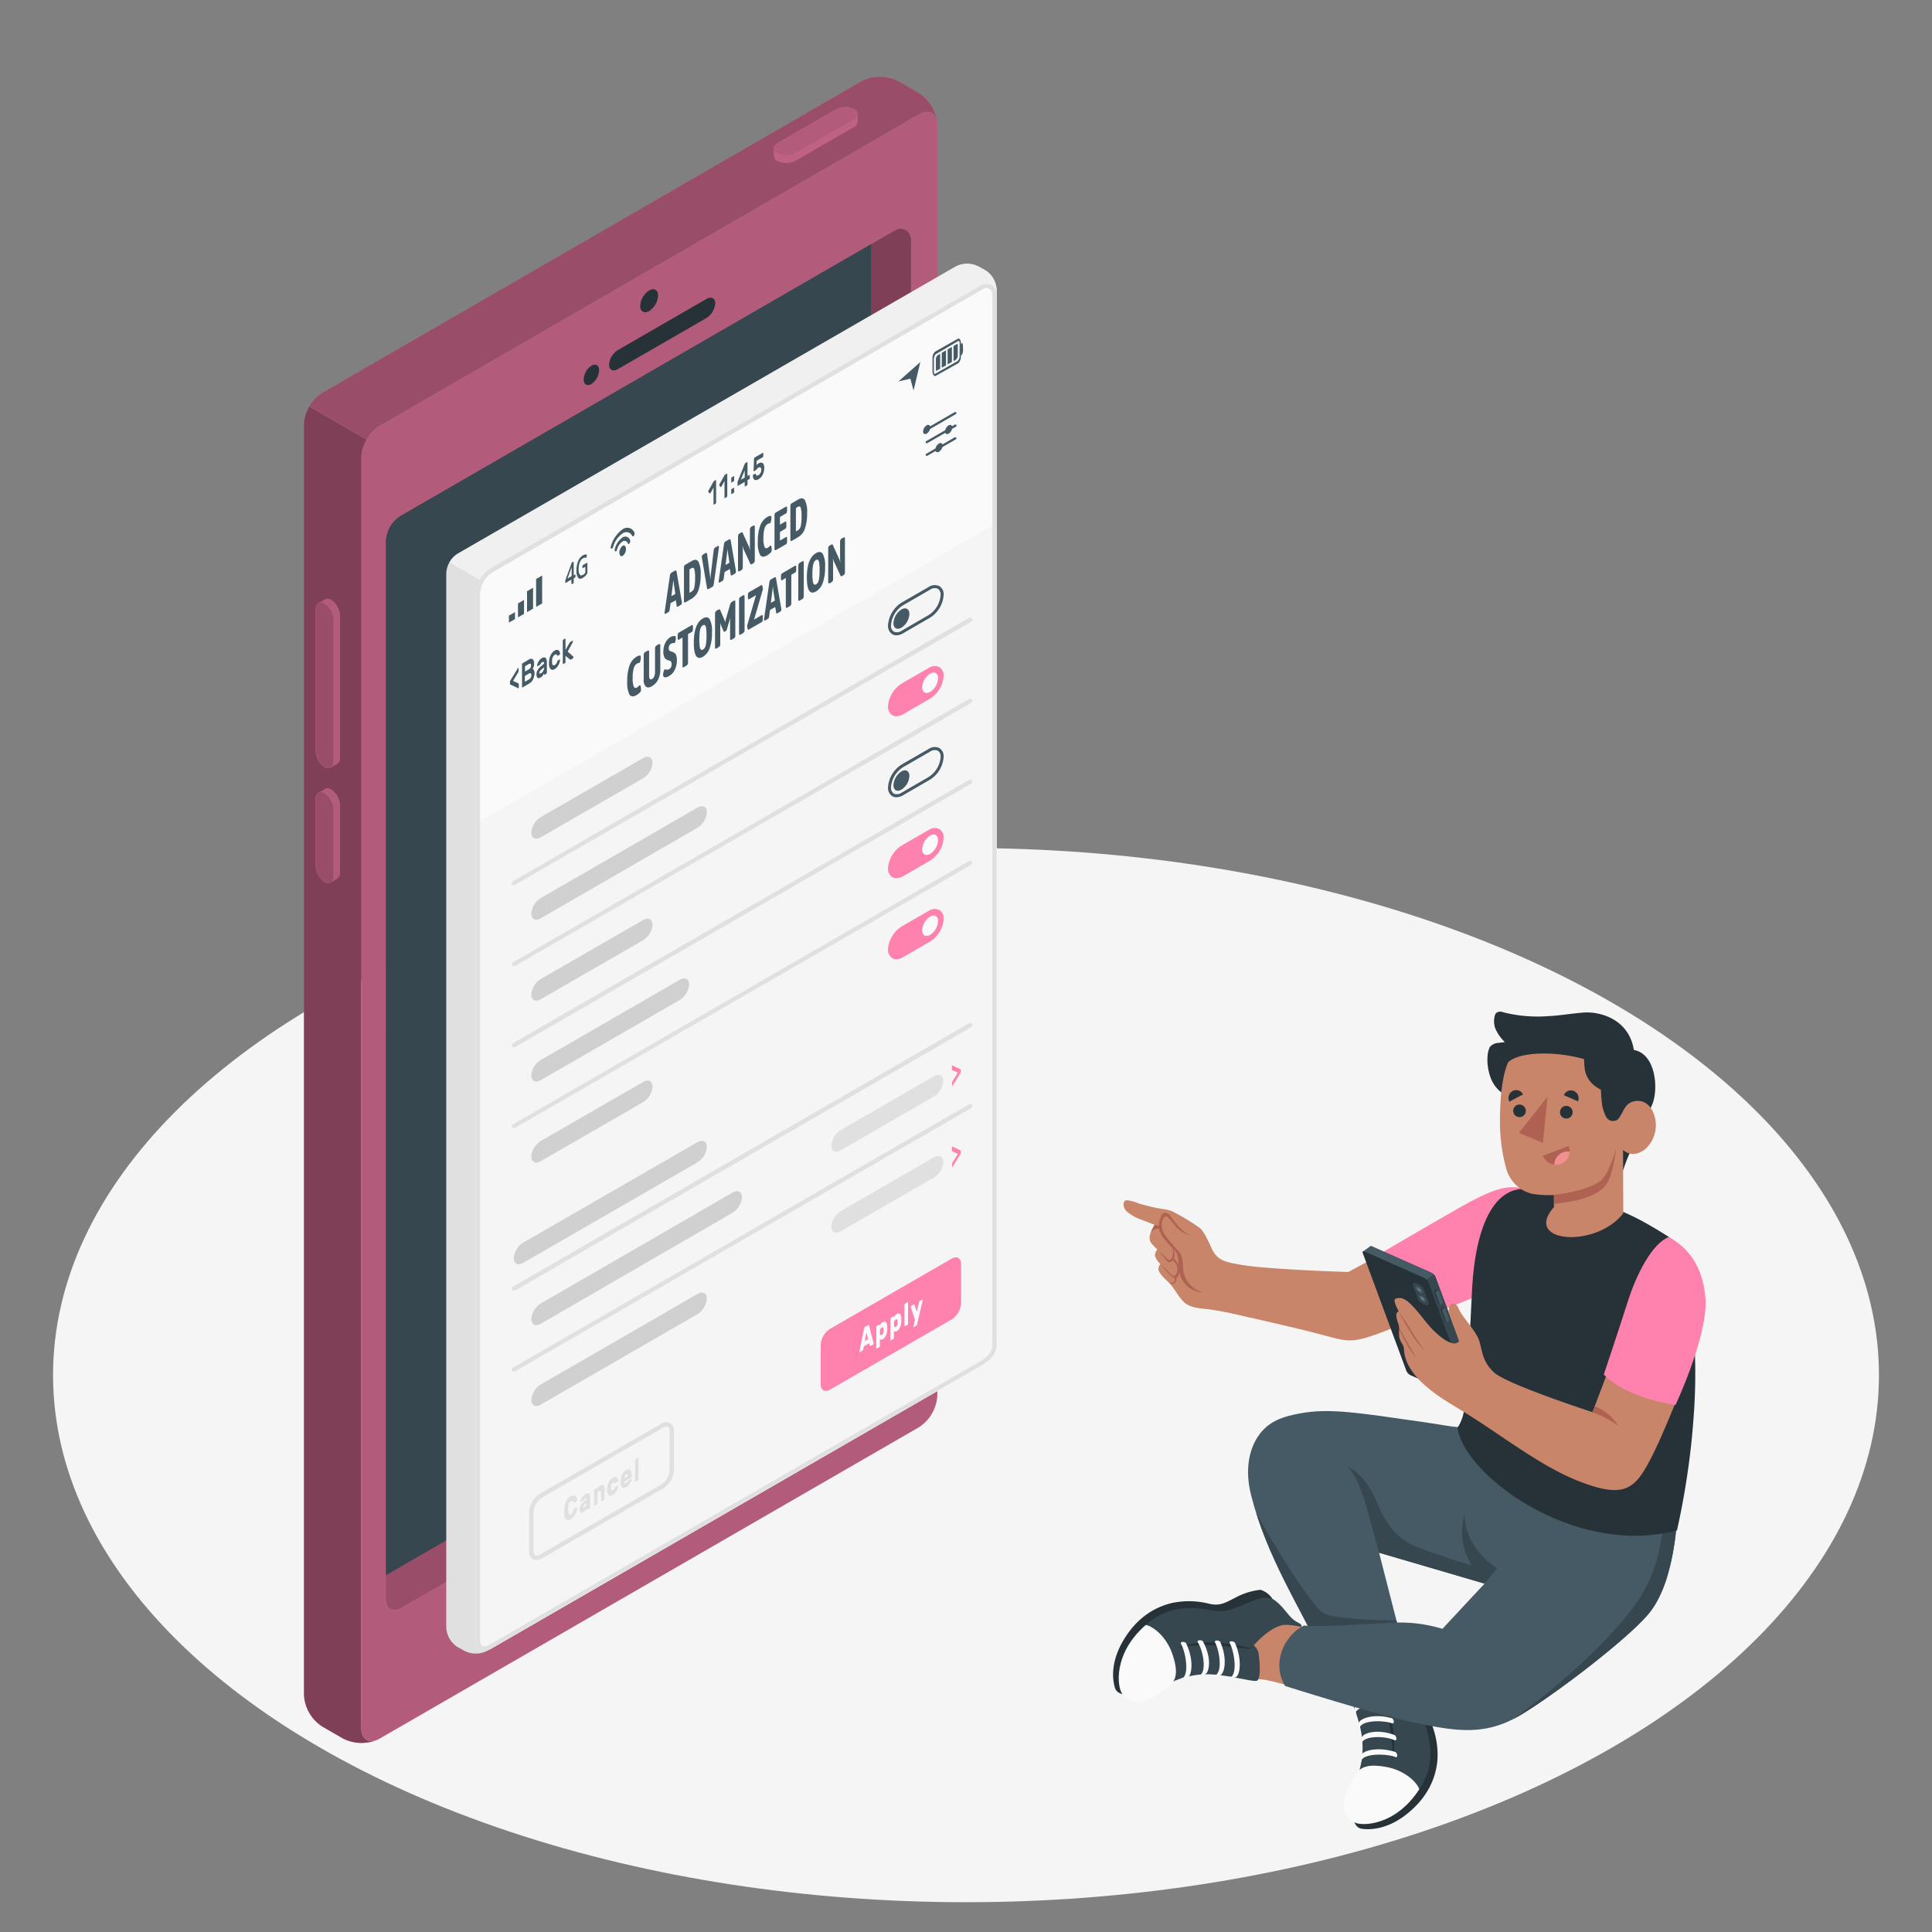 <?xml version="1.0" encoding="UTF-8"?> <svg xmlns="http://www.w3.org/2000/svg" viewBox="0 0 500 500"><rect x="0" y="0" width="500" height="500" fill="#808080" stroke="none"/><g id="freepik--Floor--inject-13"><ellipse id="freepik--floor--inject-13" cx="250" cy="355.88" rx="236.27" ry="136.41" style="fill:#f5f5f5"></ellipse></g><g id="freepik--Device--inject-13"><g id="freepik--Mobile--inject-13"><path d="M237.86,29.61,98.24,110.21a10.5,10.5,0,0,0-4.71,8.19V447.22c0,3,2.12,4.24,4.71,2.73l139.62-80.61a10.47,10.47,0,0,0,4.72-8.18V32.33C242.58,29.32,240.46,28.1,237.86,29.61Zm-2.08,307.21c0,2.57-1.81,4.21-4.05,5.5L103.9,416.13c-2.23,1.29-4.05.25-4.05-2.34V140.38h0a8.07,8.07,0,0,1,4-7L231.73,59.55a2.7,2.7,0,0,1,4.05,2.34h0Z" style="fill:#FF81AE"></path><path d="M237.86,29.61,98.24,110.21a10.5,10.5,0,0,0-4.71,8.19V447.22c0,3,2.12,4.24,4.71,2.73l139.62-80.61a10.47,10.47,0,0,0,4.72-8.18V32.33C242.58,29.32,240.46,28.1,237.86,29.61Zm-2.08,307.21c0,2.57-1.81,4.21-4.05,5.5L103.9,416.13c-2.23,1.29-4.05.25-4.05-2.34V140.38h0a8.07,8.07,0,0,1,4-7L231.73,59.55a2.7,2.7,0,0,1,4.05,2.34h0Z" style="opacity:0.3"></path><path d="M235.78,336.82c0,2.57-1.81,4.21-4.05,5.5L103.9,416.13c-2.23,1.29-4.05.25-4.05-2.34V140.38h0a8.07,8.07,0,0,1,4-7L231.73,59.55a2.7,2.7,0,0,1,4.05,2.34h0Z" style="fill:#FF81AE"></path><path d="M235.78,336.82c0,2.57-1.81,4.21-4.05,5.5L103.9,416.13c-2.23,1.29-4.05.25-4.05-2.34V140.38h0a8.07,8.07,0,0,1,4-7L231.73,59.55a2.7,2.7,0,0,1,4.05,2.34h0Z" style="opacity:0.5"></path><path d="M103.9,416.13l127.83-73.81a10.94,10.94,0,0,0,2.42-1.79L99.85,264.87V413.79C99.85,416.38,101.67,417.42,103.9,416.13Z" style="fill:#FF81AE"></path><path d="M103.9,416.13l127.83-73.81a10.94,10.94,0,0,0,2.42-1.79L99.85,264.87V413.79C99.85,416.38,101.67,417.42,103.9,416.13Z" style="opacity:0.4"></path><path d="M225.43,332V63.19L103.88,133.4a8.07,8.07,0,0,0-4,7V407.67L221.39,337.5C223.63,336.21,225.43,334.57,225.43,332Z" style="fill:#37474f"></path><path d="M97.66,450.25a10.58,10.58,0,0,1-8.86-.3l-5.4-3.12a10.4,10.4,0,0,1-4.74-8.18V109.84a9,9,0,0,1,.82-3.53,9.89,9.89,0,0,1,.56-1.13,0,0,0,0,0,0,0l14.86,8.57h0a14.29,14.29,0,0,0-.82,1.73,8.69,8.69,0,0,0-.57,2.93V447.23C93.53,450,95.33,451.26,97.66,450.25Z" style="fill:#FF81AE"></path><path d="M97.66,450.25a10.58,10.58,0,0,1-8.86-.3l-5.4-3.12a10.4,10.4,0,0,1-4.74-8.18V109.84a9,9,0,0,1,.82-3.53,9.89,9.89,0,0,1,.56-1.13,0,0,0,0,0,0,0l14.86,8.57h0a14.29,14.29,0,0,0-.82,1.73,8.69,8.69,0,0,0-.57,2.93V447.23C93.53,450,95.33,451.26,97.66,450.25Z" style="opacity:0.5"></path><path d="M172.22,384h0c3,0,3.35,3.39,3.35,4.85,0,5.27-3.86,11.95-8.42,14.59a6.83,6.83,0,0,1-3.26,1c-3,0-3.35-3.39-3.35-4.85,0-5.27,3.85-11.95,8.42-14.58a6.71,6.71,0,0,1,3.26-1" style="fill:#FF81AE"></path><path d="M168,75.17c1.27-.74,2.31-.14,2.31,1.33a5.13,5.13,0,0,1-2.31,4c-1.28.73-2.31.14-2.31-1.33A5.07,5.07,0,0,1,168,75.17Z" style="fill:#263238"></path><path d="M153.05,94.65c1.13-.65,2-.12,2,1.19a4.52,4.52,0,0,1-2,3.54c-1.13.65-2,.12-2-1.18A4.5,4.5,0,0,1,153.05,94.65Z" style="fill:#263238"></path><path d="M159.9,90.6l22.93-13.23c1.25-.73,2.27-.21,2.27,1.15a4.9,4.9,0,0,1-2.27,3.78L159.9,95.53c-1.25.73-2.27.21-2.27-1.15A4.9,4.9,0,0,1,159.9,90.6Z" style="fill:#263238"></path><path d="M242.53,31.58c-.34-2.45-2.3-3.34-4.66-2L98.24,110.21a9.62,9.62,0,0,0-3.33,3.53l-14.86-8.57a9.61,9.61,0,0,1,3.35-3.51L223,21a10.4,10.4,0,0,1,9.44,0l5.43,3.11A10.58,10.58,0,0,1,242.53,31.58Z" style="fill:#FF81AE"></path><path d="M242.53,31.58c-.34-2.45-2.3-3.34-4.66-2L98.24,110.21a9.62,9.62,0,0,0-3.33,3.53l-14.86-8.57a9.61,9.61,0,0,1,3.35-3.51L223,21a10.4,10.4,0,0,1,9.44,0l5.43,3.11A10.58,10.58,0,0,1,242.53,31.58Z" style="opacity:0.4"></path><g id="freepik--device--inject-13"><g id="freepik--mobile--inject-13"><path d="M205.91,41.57a5.26,5.26,0,0,1-4.73.08,1.49,1.49,0,0,1-.89-1.29c0-.34,0-1.63,0-2A1.79,1.79,0,0,1,201.33,37l15-8.64a5.23,5.23,0,0,1,4.73-.09,1.54,1.54,0,0,1,.89,1.23c0,.36,0,1.69,0,2a1.79,1.79,0,0,1-1.05,1.43Z" style="fill:#FF81AE"></path><path d="M205.91,41.57a5.26,5.26,0,0,1-4.73.08,1.49,1.49,0,0,1-.89-1.29c0-.34,0-1.63,0-2A1.79,1.79,0,0,1,201.33,37l15-8.64a5.23,5.23,0,0,1,4.73-.09,1.54,1.54,0,0,1,.89,1.23c0,.36,0,1.69,0,2a1.79,1.79,0,0,1-1.05,1.43Z" style="opacity:0.25"></path><path d="M205.91,39.6l15-8.64c1.35-.78,1.41-2,.15-2.73a5.23,5.23,0,0,0-4.73.09l-15,8.64c-1.35.78-1.41,2-.15,2.73A5.23,5.23,0,0,0,205.91,39.6Z" style="fill:#FF81AE"></path><path d="M205.91,39.6l15-8.64c1.35-.78,1.41-2,.15-2.73a5.23,5.23,0,0,0-4.73.09l-15,8.64c-1.35.78-1.41,2-.15,2.73A5.23,5.23,0,0,0,205.91,39.6Z" style="opacity:0.3"></path></g></g><g id="freepik--device--inject-13"><g id="freepik--mobile--inject-13"><path d="M88,159.38a5.21,5.21,0,0,0-2.29-4.14,1.51,1.51,0,0,0-1.57-.13l-1.71,1a1.79,1.79,0,0,0-.71,1.63v36.66A5.23,5.23,0,0,0,84,198.52a1.56,1.56,0,0,0,1.51.16c.32-.17,1.47-.84,1.77-1A1.79,1.79,0,0,0,88,196Z" style="fill:#FF81AE"></path><path d="M88,159.38a5.21,5.21,0,0,0-2.29-4.14,1.51,1.51,0,0,0-1.57-.13l-1.71,1a1.79,1.79,0,0,0-.71,1.63v36.66A5.23,5.23,0,0,0,84,198.52a1.56,1.56,0,0,0,1.51.16c.32-.17,1.47-.84,1.77-1A1.79,1.79,0,0,0,88,196Z" style="opacity:0.3"></path><path d="M86.31,160.36V197c0,1.56-1,2.23-2.29,1.5a5.23,5.23,0,0,1-2.29-4.14V157.72c0-1.56,1-2.23,2.29-1.5A5.24,5.24,0,0,1,86.31,160.36Z" style="fill:#FF81AE"></path><path d="M86.31,160.36V197c0,1.56-1,2.23-2.29,1.5a5.23,5.23,0,0,1-2.29-4.14V157.72c0-1.56,1-2.23,2.29-1.5A5.24,5.24,0,0,1,86.31,160.36Z" style="opacity:0.4"></path><path d="M88,208.45a5.21,5.21,0,0,0-2.29-4.14,1.54,1.54,0,0,0-1.57-.13l-1.71,1a1.79,1.79,0,0,0-.71,1.63v17.28A5.21,5.21,0,0,0,84,228.21a1.54,1.54,0,0,0,1.51.16c.32-.16,1.47-.83,1.77-1a1.79,1.79,0,0,0,.71-1.63Z" style="fill:#FF81AE"></path><path d="M88,208.45a5.21,5.21,0,0,0-2.29-4.14,1.54,1.54,0,0,0-1.57-.13l-1.71,1a1.79,1.79,0,0,0-.71,1.63v17.28A5.21,5.21,0,0,0,84,228.21a1.54,1.54,0,0,0,1.51.16c.32-.16,1.47-.83,1.77-1a1.79,1.79,0,0,0,.71-1.63Z" style="opacity:0.3"></path><path d="M86.31,209.43v17.28c0,1.56-1,2.23-2.29,1.5a5.21,5.21,0,0,1-2.29-4.14V206.79c0-1.56,1-2.23,2.29-1.5A5.26,5.26,0,0,1,86.31,209.43Z" style="fill:#FF81AE"></path><path d="M86.31,209.43v17.28c0,1.56-1,2.23-2.29,1.5a5.21,5.21,0,0,1-2.29-4.14V206.79c0-1.56,1-2.23,2.29-1.5A5.26,5.26,0,0,1,86.31,209.43Z" style="opacity:0.4"></path></g></g></g></g><g id="freepik--Screen--inject-13"><g id="freepik--Wintow--inject-13"><path d="M247.4,68.91l-129,74.39a6.42,6.42,0,0,0-2.91,5V421.25a6.41,6.41,0,0,0,2.91,5l1.82,1a6.43,6.43,0,0,0,5.81,0l129-74.5a6.43,6.43,0,0,0,2.9-5V75a6.38,6.38,0,0,0-2.91-5l-1.81-1A6.48,6.48,0,0,0,247.4,68.91Z" style="fill:#e0e0e0"></path><path d="M257.94,348c0,2.56-1.79,4.18-4,5.46l-126.8,73.21c-2.21,1.28-4,.25-4-2.32V154h0a8,8,0,0,1,4-6.92L253.92,73.79a2.68,2.68,0,0,1,4,2.32h0Z" style="fill:#fafafa"></path><path d="M123.09,213.22l0,211.09c0,2.57,1.8,3.6,4,2.32l126.8-73.21c2.22-1.28,4-2.9,4-5.46l0-212.58Z" style="fill:#f5f5f5"></path><path d="M255.26,74.54a1.57,1.57,0,0,1,1.56,1.57V348c0,1.73-1.06,3.12-3.45,4.49l-126.8,73.22a2.53,2.53,0,0,1-1.23.39c-1,0-1.1-1.22-1.1-1.75V154a6.9,6.9,0,0,1,3.43-6L254.48,74.76a1.49,1.49,0,0,1,.78-.22m0-1.12a2.69,2.69,0,0,0-1.34.37L127.11,147a8,8,0,0,0-4,6.92V424.31c0,1.82.91,2.87,2.22,2.87a3.64,3.64,0,0,0,1.79-.55l126.8-73.21c2.22-1.28,4-2.9,4-5.46V76.11a2.68,2.68,0,0,0-2.68-2.69Z" style="fill:#e0e0e0"></path><path d="M257.94,75V76.1a2.68,2.68,0,0,0-4-2.31L127.11,147A7.7,7.7,0,0,0,124.2,150a.16.16,0,0,0,0,.09l-7.85-4.53a6,6,0,0,1,2.09-2.21l129-74.4a6.49,6.49,0,0,1,5.81,0l1.82,1A6.38,6.38,0,0,1,257.94,75Z" style="fill:#f0f0f0"></path><g style="opacity:0.15"><path d="M139.93,211.47l26.53-15.29c1.33-.77,2.42-.22,2.42,1.23a5.22,5.22,0,0,1-2.42,4l-26.52,15.29c-1.34.77-2.43.22-2.43-1.23A5.22,5.22,0,0,1,139.93,211.47Z"></path></g><path d="M133,229.11a.54.54,0,0,1-.48-.27.57.57,0,0,1,.2-.77L250.78,159.9a.56.56,0,0,1,.56,1L133.26,229A.55.55,0,0,1,133,229.11Z" style="fill:#e0e0e0"></path><path d="M233.29,157.73c1.14-.66,2.06-.12,2.06,1.18a4.49,4.49,0,0,1-2.07,3.54c-1.14.65-2.06.12-2.05-1.18A4.56,4.56,0,0,1,233.29,157.73Z" style="fill:#455a64"></path><path d="M232,164.42a2,2,0,0,1-1.06-.28,2.5,2.5,0,0,1-1.12-2.29,7.56,7.56,0,0,1,3.52-5.9l6.94-4a2.81,2.81,0,0,1,2.83-.26,2.48,2.48,0,0,1,1.1,2.29,7.51,7.51,0,0,1-3.54,5.89l-6.91,4A3.51,3.51,0,0,1,232,164.42Zm-1.41-2.58a1.77,1.77,0,0,0,.73,1.63,2.1,2.1,0,0,0,2.06-.26l6.9-4a6.73,6.73,0,0,0,3.15-5.22,1.75,1.75,0,0,0-.71-1.62,2.08,2.08,0,0,0-2.05.26l-6.94,4a6.7,6.7,0,0,0-3.14,5.22Z" style="fill:#455a64"></path><g style="opacity:0.15"><path d="M139.93,232.43,180.52,209c1.33-.77,2.42-.22,2.42,1.22a5.2,5.2,0,0,1-2.42,4l-40.58,23.44c-1.34.77-2.43.23-2.43-1.22A5.2,5.2,0,0,1,139.93,232.43Z"></path></g><path d="M133,250.07a.56.56,0,0,1-.28-1l118.08-68.17a.56.56,0,0,1,.56,1L133.26,250A.48.48,0,0,1,133,250.07Z" style="fill:#e0e0e0"></path><path d="M232,185.37a2.09,2.09,0,0,1-1.06-.27,2.51,2.51,0,0,1-1.12-2.3,7.54,7.54,0,0,1,3.52-5.89l6.94-4a2.81,2.81,0,0,1,2.83-.26,2.5,2.5,0,0,1,1.1,2.3,7.5,7.5,0,0,1-3.54,5.88l-6.91,4A3.59,3.59,0,0,1,232,185.37Z" style="fill:#FF81AE"></path><path d="M240.72,174.34c1.13-.65,2.05-.12,2.05,1.19a4.49,4.49,0,0,1-2.06,3.54c-1.14.64-2.06.11-2.06-1.19A4.56,4.56,0,0,1,240.72,174.34Z" style="fill:#fafafa"></path><path d="M232,227.28a2.09,2.09,0,0,1-1.06-.27,2.51,2.51,0,0,1-1.12-2.3,7.56,7.56,0,0,1,3.52-5.89l6.94-4a2.78,2.78,0,0,1,2.83-.25,2.47,2.47,0,0,1,1.1,2.29,7.53,7.53,0,0,1-3.54,5.89l-6.91,4A3.59,3.59,0,0,1,232,227.28Z" style="fill:#FF81AE"></path><path d="M240.72,216.25c1.13-.65,2.05-.12,2.05,1.19a4.48,4.48,0,0,1-2.06,3.54c-1.14.64-2.06.11-2.06-1.19A4.56,4.56,0,0,1,240.72,216.25Z" style="fill:#fafafa"></path><path d="M232,248.24a2.09,2.09,0,0,1-1.06-.27,2.51,2.51,0,0,1-1.12-2.3,7.58,7.58,0,0,1,3.52-5.9l6.94-4a2.81,2.81,0,0,1,2.83-.26,2.48,2.48,0,0,1,1.1,2.29,7.5,7.5,0,0,1-3.54,5.89l-6.91,4A3.51,3.51,0,0,1,232,248.24Z" style="fill:#FF81AE"></path><path d="M240.72,237.21c1.13-.65,2.05-.12,2.05,1.19a4.49,4.49,0,0,1-2.06,3.54c-1.14.64-2.06.11-2.06-1.19A4.56,4.56,0,0,1,240.72,237.21Z" style="fill:#fafafa"></path><g style="opacity:0.15"><path d="M139.93,253.38l26.53-15.29c1.33-.77,2.42-.22,2.42,1.23a5.2,5.2,0,0,1-2.42,4l-26.52,15.29c-1.34.77-2.43.22-2.43-1.23A5.24,5.24,0,0,1,139.93,253.38Z"></path></g><path d="M133,271a.56.56,0,0,1-.28-1l118.08-68.17a.56.56,0,0,1,.76.21.55.55,0,0,1-.2.76L133.26,271A.57.57,0,0,1,133,271Z" style="fill:#e0e0e0"></path><path d="M233.29,199.64c1.14-.66,2.06-.12,2.06,1.19a4.47,4.47,0,0,1-2.07,3.53c-1.14.65-2.06.12-2.05-1.18A4.56,4.56,0,0,1,233.29,199.64Z" style="fill:#455a64"></path><path d="M232,206.33a2,2,0,0,1-1.06-.28,2.48,2.48,0,0,1-1.12-2.29,7.58,7.58,0,0,1,3.52-5.9l6.94-4a2.81,2.81,0,0,1,2.83-.26,2.48,2.48,0,0,1,1.1,2.29,7.51,7.51,0,0,1-3.54,5.89l-6.91,4A3.51,3.51,0,0,1,232,206.33Zm-1.41-2.58a1.8,1.8,0,0,0,.73,1.64,2.14,2.14,0,0,0,2.06-.27l6.9-4a6.73,6.73,0,0,0,3.15-5.22,1.75,1.75,0,0,0-.71-1.62,2.08,2.08,0,0,0-2.05.26l-6.94,4a6.7,6.7,0,0,0-3.14,5.22Z" style="fill:#455a64"></path><g style="opacity:0.15"><path d="M139.93,274.34l36-20.78c1.33-.77,2.42-.22,2.42,1.23a5.2,5.2,0,0,1-2.42,4l-36,20.77c-1.34.77-2.43.23-2.43-1.22A5.2,5.2,0,0,1,139.93,274.34Z"></path></g><path d="M133,292a.56.56,0,0,1-.28-1l118.08-68.17a.54.54,0,0,1,.76.2.56.56,0,0,1-.2.77L133.26,291.91A.55.55,0,0,1,133,292Z" style="fill:#e0e0e0"></path><g style="opacity:0.15"><path d="M139.93,295.3,166.46,280c1.33-.77,2.42-.22,2.42,1.23a5.2,5.2,0,0,1-2.42,4l-26.52,15.29c-1.34.77-2.43.22-2.43-1.23A5.2,5.2,0,0,1,139.93,295.3Z"></path></g><g style="opacity:0.15"><path d="M135.4,321.59l45.12-26c1.33-.77,2.42-.22,2.42,1.22a5.2,5.2,0,0,1-2.42,4L135.4,326.83c-1.33.77-2.42.22-2.42-1.22A5.2,5.2,0,0,1,135.4,321.59Z"></path></g><g style="opacity:0.15"><path d="M139.93,337.35l49.67-28.72c1.34-.78,2.42-.23,2.42,1.22a5.18,5.18,0,0,1-2.42,4L139.94,342.6c-1.34.77-2.43.22-2.43-1.23A5.22,5.22,0,0,1,139.93,337.35Z"></path></g><path d="M133,334a.56.56,0,0,1-.28-1l118.08-68.17a.56.56,0,1,1,.56,1L133.26,334A.55.55,0,0,1,133,334Z" style="fill:#e0e0e0"></path><path d="M133,355a.55.55,0,0,1-.48-.28.56.56,0,0,1,.2-.76l118.08-68.17a.56.56,0,0,1,.76.21.55.55,0,0,1-.2.76L133.26,354.92A.55.55,0,0,1,133,355Z" style="fill:#e0e0e0"></path><g style="opacity:0.15"><path d="M139.93,358.31l40.59-23.44c1.33-.77,2.42-.22,2.42,1.22a5.2,5.2,0,0,1-2.42,4l-40.58,23.44c-1.34.77-2.43.23-2.43-1.22A5.2,5.2,0,0,1,139.93,358.31Z"></path></g><path d="M217.58,292.45l24.13-13.91c1.34-.77,2.42-.22,2.42,1.22a5.18,5.18,0,0,1-2.42,4L217.58,297.7c-1.34.77-2.42.22-2.42-1.23A5.18,5.18,0,0,1,217.58,292.45Z" style="fill:#e0e0e0"></path><path d="M246.53,277l-.12-.09a.28.28,0,0,1-.06-.2V276a.28.28,0,0,1,0-.15.24.24,0,0,1,.08-.11h.06l2,.93a.3.3,0,0,1,.13.09.35.35,0,0,1,0,.19v.37a.75.75,0,0,1,0,.24,1.86,1.86,0,0,1-.13.23l-2,3.26,0,0,0,0a.06.06,0,0,1-.08,0s0-.06,0-.12v-.75a.66.66,0,0,1,.06-.27c.05-.09.09-.16.12-.23l1.31-2.1Z" style="fill:#FF81AE"></path><path d="M217.58,313.43l24.13-13.91c1.34-.78,2.42-.23,2.42,1.22a5.18,5.18,0,0,1-2.42,4l-24.13,13.91c-1.34.77-2.42.23-2.42-1.22A5.18,5.18,0,0,1,217.58,313.43Z" style="fill:#e0e0e0"></path><path d="M246.53,298l-.12-.09a.25.25,0,0,1-.06-.19V297a.29.29,0,0,1,0-.16.21.21,0,0,1,.08-.1h.06l2,.93a.32.32,0,0,1,.13.08.32.32,0,0,1,0,.19v.38a.61.61,0,0,1,0,.24,1.42,1.42,0,0,1-.13.23l-2,3.25,0,.05,0,0a.05.05,0,0,1-.08,0,.12.12,0,0,1,0-.11v-.75a.66.66,0,0,1,.06-.27l.12-.23,1.31-2.1Z" style="fill:#FF81AE"></path><path d="M138.86,403.74a1.76,1.76,0,0,1-.9-.24,2.23,2.23,0,0,1-1-2.05V391.3a5.87,5.87,0,0,1,2.7-4.67l31.49-18.18a2.22,2.22,0,0,1,2.27-.17,2.24,2.24,0,0,1,1,2.05v10.14a5.91,5.91,0,0,1-2.7,4.68l-31.49,18.18A2.79,2.79,0,0,1,138.86,403.74Zm33.66-34.58a1.71,1.71,0,0,0-.8.25L140.23,387.6a4.78,4.78,0,0,0-2.15,3.7v10.15a1.21,1.21,0,0,0,.43,1.08,1.26,1.26,0,0,0,1.16-.17l31.49-18.18a4.82,4.82,0,0,0,2.14-3.71V370.33a1.2,1.2,0,0,0-.43-1.08A.68.68,0,0,0,172.52,369.16Z" style="fill:#e0e0e0"></path><path d="M147.07,389.92a2.45,2.45,0,0,0,0,.3V391a2.36,2.36,0,0,0,0,.29,1.63,1.63,0,0,0,.05.33.49.49,0,0,0,.11.24.27.27,0,0,0,.21.09.5.5,0,0,0,.3-.09,1.22,1.22,0,0,0,.3-.24,1.48,1.48,0,0,0,.19-.27,2.14,2.14,0,0,0,.12-.28l.06-.25a1.29,1.29,0,0,1,.06-.22.23.23,0,0,1,.12-.12l.7-.41a.06.06,0,0,1,.08,0,.12.12,0,0,1,0,.11,3.28,3.28,0,0,1-.14.86,3.71,3.71,0,0,1-.35.85,3.85,3.85,0,0,1-.52.73,2.53,2.53,0,0,1-.66.54,1.38,1.38,0,0,1-.69.22.76.76,0,0,1-.51-.18,1.17,1.17,0,0,1-.33-.52,2.66,2.66,0,0,1-.13-.79c0-.22,0-.46,0-.71s0-.51,0-.75a4.43,4.43,0,0,1,.13-.94,4.86,4.86,0,0,1,.33-.9,4,4,0,0,1,.51-.78,2.69,2.69,0,0,1,.69-.57,1.43,1.43,0,0,1,.66-.22.9.9,0,0,1,.52.13.92.92,0,0,1,.35.44,1.87,1.87,0,0,1,.14.71.28.28,0,0,1,0,.15.21.21,0,0,1-.08.1l-.7.4c-.06,0-.1,0-.12,0a.37.37,0,0,1-.06-.15l-.06-.18a.33.33,0,0,0-.12-.14.29.29,0,0,0-.19,0,.65.65,0,0,0-.3.11,1.05,1.05,0,0,0-.3.25,1.42,1.42,0,0,0-.21.33,1.45,1.45,0,0,0-.11.37A2.6,2.6,0,0,0,147.07,389.92Z" style="fill:#e0e0e0"></path><path d="M150,390.59a2.22,2.22,0,0,1,.27-1,3.64,3.64,0,0,1,.88-1l.62-.52a.44.44,0,0,0-.07-.29c0-.06-.12-.05-.24,0a.79.79,0,0,0-.19.17l-.09.15-.09.13-.11.08-.68.39a.06.06,0,0,1-.08,0,.1.1,0,0,1,0-.11,1.47,1.47,0,0,1,.1-.46,3.79,3.79,0,0,1,.27-.53,3.14,3.14,0,0,1,.4-.52,2.14,2.14,0,0,1,.5-.41,1.45,1.45,0,0,1,.57-.2.59.59,0,0,1,.4.11.79.79,0,0,1,.23.38,2.28,2.28,0,0,1,.08.62V390a.41.41,0,0,1-.05.18.25.25,0,0,1-.1.12l-.67.39s-.08,0-.1,0a.16.16,0,0,1-.05-.13v-.23a2.67,2.67,0,0,1-.31.58,1.92,1.92,0,0,1-.5.43,1,1,0,0,1-.41.14.44.44,0,0,1-.3-.1.71.71,0,0,1-.19-.31A1.65,1.65,0,0,1,150,390.59Zm1.22-.51a1,1,0,0,0,.22-.19,1.78,1.78,0,0,0,.17-.27,1.75,1.75,0,0,0,.12-.32,1.24,1.24,0,0,0,0-.33l-.49.39a1.49,1.49,0,0,0-.23.28.58.58,0,0,0-.09.3c0,.11,0,.17.07.18A.25.25,0,0,0,151.2,390.08Z" style="fill:#e0e0e0"></path><path d="M156.42,387.87a.39.39,0,0,1,0,.18.25.25,0,0,1-.1.12l-.67.39a.09.09,0,0,1-.11,0,.22.22,0,0,1,0-.13v-2.08a.88.88,0,0,0-.11-.5c-.08-.1-.19-.11-.35,0a.79.79,0,0,0-.35.41,1.61,1.61,0,0,0-.11.63V389a.65.65,0,0,1,0,.18.26.26,0,0,1-.11.12l-.67.39a.08.08,0,0,1-.1,0,.17.17,0,0,1,0-.13v-3.83a.39.39,0,0,1,0-.18.28.28,0,0,1,.1-.13l.65-.37a.07.07,0,0,1,.1,0s0,.07,0,.13v.19a2.51,2.51,0,0,1,.26-.49,2.25,2.25,0,0,1,.21-.24,2,2,0,0,1,.28-.2,1,1,0,0,1,.47-.16.45.45,0,0,1,.37.13,1,1,0,0,1,.24.44,3.43,3.43,0,0,1,.08.79Z" style="fill:#e0e0e0"></path><path d="M158.13,384.67c0,.09,0,.19,0,.3s0,.2,0,.28a.51.51,0,0,0,.15.39.28.28,0,0,0,.34,0,.8.8,0,0,0,.27-.24,1.4,1.4,0,0,0,.15-.3l.06-.15a.27.27,0,0,1,.1-.11l.7-.4a.08.08,0,0,1,.1,0s0,.07,0,.13a2.54,2.54,0,0,1-.07.42,3.25,3.25,0,0,1-.22.64,3.79,3.79,0,0,1-.44.69,2.47,2.47,0,0,1-.69.58,1.24,1.24,0,0,1-.56.19.64.64,0,0,1-.45-.11.86.86,0,0,1-.31-.42,2,2,0,0,1-.13-.71c0-.08,0-.19,0-.33s0-.25,0-.33a3.51,3.51,0,0,1,.13-.86,3.27,3.27,0,0,1,.31-.77,3.12,3.12,0,0,1,.45-.65,2.64,2.64,0,0,1,.56-.45,1.32,1.32,0,0,1,.69-.22.77.77,0,0,1,.44.19.91.91,0,0,1,.22.38,1.46,1.46,0,0,1,.07.34.39.39,0,0,1,0,.18.36.36,0,0,1-.1.13l-.7.4s-.08,0-.1,0l-.06-.08a.23.23,0,0,0-.15-.13c-.06,0-.15,0-.27.08a.82.82,0,0,0-.34.37A1.33,1.33,0,0,0,158.13,384.67Z" style="fill:#e0e0e0"></path><path d="M161.6,383.43a1,1,0,0,0,0,.29.38.38,0,0,0,.12.13.29.29,0,0,0,.16,0,.56.56,0,0,0,.16-.07,1,1,0,0,0,.41-.42l.09-.15a.35.35,0,0,1,.09-.07l.69-.4c.08-.05.12,0,.12.11a1.55,1.55,0,0,1-.08.35,3.18,3.18,0,0,1-.25.55,3.85,3.85,0,0,1-.43.62,2.32,2.32,0,0,1-.64.52,1.23,1.23,0,0,1-.62.21.61.61,0,0,1-.45-.18,1.15,1.15,0,0,1-.28-.54,3.63,3.63,0,0,1-.09-.87,4.83,4.83,0,0,1,.09-.94,4,4,0,0,1,.28-.87,2.92,2.92,0,0,1,.45-.72,2.39,2.39,0,0,1,.62-.53,1,1,0,0,1,.67-.18.69.69,0,0,1,.44.26,1.34,1.34,0,0,1,.25.58,3,3,0,0,1,.08.75v.23a.39.39,0,0,1,0,.18.25.25,0,0,1-.1.12Zm.48-1.86a.84.84,0,0,0-.34.4,1.65,1.65,0,0,0-.14.55l1-.56a.62.62,0,0,0-.14-.38C162.34,381.49,162.23,381.48,162.08,381.57Z" style="fill:#e0e0e0"></path><path d="M165.24,382.78a.58.58,0,0,1,0,.18.26.26,0,0,1-.11.12l-.67.39a.08.08,0,0,1-.1,0,.17.17,0,0,1,0-.13v-5.4a.39.39,0,0,1,0-.18.25.25,0,0,1,.1-.12l.67-.39a.09.09,0,0,1,.11,0,.2.2,0,0,1,0,.13Z" style="fill:#e0e0e0"></path><path d="M212.39,358.24V348.1a5.34,5.34,0,0,1,2.42-4.19l31.49-18.18c1.33-.78,2.42-.15,2.42,1.39v10.14a5.37,5.37,0,0,1-2.42,4.2l-31.49,18.18C213.47,360.41,212.39,359.78,212.39,358.24Z" style="fill:#FF81AE"></path><path d="M224.67,342.94c.07,0,.13,0,.16,0a.25.25,0,0,1,.08.14l1.17,4.5a.89.89,0,0,1,0,.11.28.28,0,0,1,0,.15.17.17,0,0,1-.08.1l-.67.39c-.07,0-.12.05-.15,0a.15.15,0,0,1-.06-.1l-.15-.6-1.42.82-.15.77a.7.7,0,0,1-.06.17.38.38,0,0,1-.15.16l-.67.39a.1.1,0,0,1-.09,0,.16.16,0,0,1,0-.11,1.05,1.05,0,0,1,0-.13l1.17-5.86a1.11,1.11,0,0,1,.07-.22.35.35,0,0,1,.17-.19Zm-.86,4.1.86-.5-.43-1.73Z" style="fill:#fafafa"></path><path d="M228.41,346.62a.73.73,0,0,1-.27.11h-.2a.53.53,0,0,1-.15-.08.44.44,0,0,1-.09-.11v1.76a.45.45,0,0,1,0,.18.25.25,0,0,1-.1.12l-.67.39a.08.08,0,0,1-.1,0,.17.17,0,0,1-.05-.13v-5.4a.41.41,0,0,1,.05-.18.25.25,0,0,1,.1-.12l.64-.38a.11.11,0,0,1,.11,0,.22.22,0,0,1,0,.13v.19c0-.07.07-.15.1-.23s.09-.16.14-.24a1.51,1.51,0,0,1,.21-.23,1.16,1.16,0,0,1,.29-.22,1.08,1.08,0,0,1,.46-.15.51.51,0,0,1,.37.13,1,1,0,0,1,.26.44,2.63,2.63,0,0,1,.11.77V344a4.1,4.1,0,0,1-.11.9,3.56,3.56,0,0,1-.26.74,2.67,2.67,0,0,1-.37.57A2.2,2.2,0,0,1,228.41,346.62Zm.24-2.13a3.53,3.53,0,0,0,0-.46.84.84,0,0,0-.12-.43c-.07-.1-.19-.1-.36,0a.7.7,0,0,0-.2.18.79.79,0,0,0-.14.23,1.34,1.34,0,0,0-.09.26,1.26,1.26,0,0,0,0,.27,2.33,2.33,0,0,0,0,.29,2.16,2.16,0,0,0,0,.28.78.78,0,0,0,0,.22.51.51,0,0,0,.09.16.21.21,0,0,0,.14.07.49.49,0,0,0,.2-.06.82.82,0,0,0,.36-.42A1.94,1.94,0,0,0,228.65,344.49Z" style="fill:#fafafa"></path><path d="M232.07,344.51a.84.84,0,0,1-.28.11h-.2a.37.37,0,0,1-.14-.08.5.5,0,0,1-.1-.11v1.76a.65.65,0,0,1,0,.18.32.32,0,0,1-.1.12l-.68.39a.08.08,0,0,1-.1,0s0-.07,0-.13v-5.4a.39.39,0,0,1,0-.18.25.25,0,0,1,.1-.12l.65-.37a.08.08,0,0,1,.1,0,.18.18,0,0,1,0,.14V341l.11-.23a1,1,0,0,1,.14-.24,1.07,1.07,0,0,1,.2-.23,1.46,1.46,0,0,1,.3-.22,1.09,1.09,0,0,1,.45-.15.5.5,0,0,1,.37.13.89.89,0,0,1,.26.44,2.63,2.63,0,0,1,.11.77,3,3,0,0,1,0,.33,3.23,3.23,0,0,1,0,.34,4.1,4.1,0,0,1-.11.9,3.07,3.07,0,0,1-.26.74,2.33,2.33,0,0,1-.37.57A1.93,1.93,0,0,1,232.07,344.51Zm.24-2.13a3.53,3.53,0,0,0,0-.46,1,1,0,0,0-.13-.43c-.07-.1-.19-.1-.35,0a.68.68,0,0,0-.21.17,1.76,1.76,0,0,0-.14.23,1.61,1.61,0,0,0-.09.26,2.5,2.5,0,0,0,0,.56,2.35,2.35,0,0,0,0,.28,1.43,1.43,0,0,0,0,.22.42.42,0,0,0,.09.16.27.27,0,0,0,.14.07.48.48,0,0,0,.21-.06.85.85,0,0,0,.35-.42A2.32,2.32,0,0,0,232.31,342.38Z" style="fill:#fafafa"></path><path d="M235,342.51a.39.39,0,0,1,0,.18.34.34,0,0,1-.1.13l-.67.39s-.08,0-.1,0a.17.17,0,0,1-.05-.13v-5.4a.41.41,0,0,1,.05-.18.2.2,0,0,1,.1-.12l.67-.39a.09.09,0,0,1,.1,0,.2.2,0,0,1,0,.14Z" style="fill:#fafafa"></path><path d="M237.34,342.75a1,1,0,0,1-.05.16.28.28,0,0,1-.11.13l-.7.4a.08.08,0,0,1-.09,0,.19.19,0,0,1,0-.12v-.06l.41-1.71-1.08-3.23a.11.11,0,0,1,0-.06.47.47,0,0,1,0-.16.2.2,0,0,1,.09-.11l.7-.4s.08,0,.1,0a.17.17,0,0,1,.06.1l.59,1.79.59-2.48a.58.58,0,0,1,.05-.16.25.25,0,0,1,.1-.12l.71-.41a.08.08,0,0,1,.09,0,.21.21,0,0,1,0,.12v.06Z" style="fill:#fafafa"></path><path d="M132.77,176.22l1.31.59.12.09a.28.28,0,0,1,.06.2v.75a.41.41,0,0,1,0,.16.3.3,0,0,1-.09.1h-.06l-2-.93a.36.36,0,0,1-.12-.08.33.33,0,0,1,0-.2v-.37a.55.55,0,0,1,0-.24,1.71,1.71,0,0,1,.12-.23l2-3.27,0,0,0,0a.07.07,0,0,1,.09,0,.16.16,0,0,1,0,.11v.76a.66.66,0,0,1-.06.27c0,.09-.09.16-.12.23Z" style="fill:#455a64"></path><path d="M135.21,177.92a.08.08,0,0,1-.11,0,.18.18,0,0,1,0-.14V172a.45.45,0,0,1,0-.19.33.33,0,0,1,.11-.14l1.7-1a1.11,1.11,0,0,1,.62-.19.58.58,0,0,1,.4.21,1.21,1.21,0,0,1,.22.44,2.48,2.48,0,0,1,.06.54,2.6,2.6,0,0,1,0,.5,2.1,2.1,0,0,1-.12.42,2.06,2.06,0,0,1-.13.33,1,1,0,0,1-.11.19.85.85,0,0,1,.34.34,1.7,1.7,0,0,1,.15.78,3.08,3.08,0,0,1-.09.72,4,4,0,0,1-.23.74,3.86,3.86,0,0,1-.39.65,2,2,0,0,1-.54.48Zm2.22-5.71c0-.23,0-.37-.13-.44s-.24,0-.44.08l-1,.59v1.37l1-.59a1.12,1.12,0,0,0,.44-.42A1.25,1.25,0,0,0,137.43,172.21Zm-1.6,4.24,1.07-.62a1.14,1.14,0,0,0,.47-.48,1.33,1.33,0,0,0,.14-.63.58.58,0,0,0-.15-.46c-.1-.09-.25-.07-.46.05l-1.07.62Z" style="fill:#455a64"></path><path d="M139,172.26a2.58,2.58,0,0,1,.1-.46,4.09,4.09,0,0,1,.24-.54,3.54,3.54,0,0,1,.37-.52,2.66,2.66,0,0,1,.52-.42,1.33,1.33,0,0,1,.53-.18.53.53,0,0,1,.41.11.79.79,0,0,1,.26.43,2.31,2.31,0,0,1,.1.75v2.62a.49.49,0,0,1-.05.2.29.29,0,0,1-.11.13l-.44.25a.08.08,0,0,1-.11,0,.21.21,0,0,1,0-.15v-.29a3.1,3.1,0,0,1-.35.64,2,2,0,0,1-.59.52.86.86,0,0,1-.44.15.46.46,0,0,1-.33-.09.68.68,0,0,1-.2-.33,1.52,1.52,0,0,1-.08-.51,2.25,2.25,0,0,1,.29-1.12,3.12,3.12,0,0,1,.75-.91l.95-.8c0-.24-.06-.38-.16-.42a.46.46,0,0,0-.39.07.84.84,0,0,0-.22.19,1.64,1.64,0,0,0-.16.26.83.83,0,0,1-.09.15.41.41,0,0,1-.1.09l-.54.31a.09.09,0,0,1-.1,0S139,172.33,139,172.26Zm1,2a1.39,1.39,0,0,0,.35-.29,2,2,0,0,0,.26-.38,1.56,1.56,0,0,0,.15-.41,1.43,1.43,0,0,0,.06-.39v-.09l-.79.67a1.43,1.43,0,0,0-.34.38.76.76,0,0,0-.11.38c0,.13.05.19.13.21A.51.51,0,0,0,139.93,174.22Z" style="fill:#455a64"></path><path d="M142.87,170.87a3.11,3.11,0,0,0,0,.32,2.63,2.63,0,0,0,0,.3,1.5,1.5,0,0,0,.08.43.5.5,0,0,0,.16.22.34.34,0,0,0,.21.06.57.57,0,0,0,.24-.08.76.76,0,0,0,.24-.18,1,1,0,0,0,.17-.19,1.64,1.64,0,0,0,.12-.22l.09-.25.08-.21c0-.07.07-.12.12-.14l.43-.25a.09.09,0,0,1,.12,0,.21.21,0,0,1,0,.15,2,2,0,0,1-.09.5,2.85,2.85,0,0,1-.25.66,3.39,3.39,0,0,1-.43.66,2.22,2.22,0,0,1-.64.54,1,1,0,0,1-.57.16.66.66,0,0,1-.44-.19,1,1,0,0,1-.3-.48,2.73,2.73,0,0,1-.13-.7c0-.1,0-.22,0-.35s0-.25,0-.37a4.48,4.48,0,0,1,.13-.86,4.42,4.42,0,0,1,.29-.82,3.35,3.35,0,0,1,.45-.7,2.23,2.23,0,0,1,.57-.5,1.21,1.21,0,0,1,.64-.19.69.69,0,0,1,.43.16.76.76,0,0,1,.25.36,1.13,1.13,0,0,1,.09.41.46.46,0,0,1,0,.19.34.34,0,0,1-.12.14l-.43.25a.09.09,0,0,1-.12,0l-.08-.12a.73.73,0,0,0-.09-.13.27.27,0,0,0-.12-.09.25.25,0,0,0-.17,0,1,1,0,0,0-.24.1,1.06,1.06,0,0,0-.24.2,1.94,1.94,0,0,0-.21.3,2.56,2.56,0,0,0-.16.4A2.7,2.7,0,0,0,142.87,170.87Z" style="fill:#455a64"></path><path d="M146.35,169.72v1.53a.34.34,0,0,1,0,.19.27.27,0,0,1-.11.14l-.43.25a.08.08,0,0,1-.11,0s-.05-.07-.05-.14v-5.84a.34.34,0,0,1,.05-.19.27.27,0,0,1,.11-.14l.43-.25c.05,0,.08,0,.11,0a.16.16,0,0,1,0,.14v2.8l1-1.75a.6.6,0,0,1,.09-.15.35.35,0,0,1,.13-.14l.59-.34a.08.08,0,0,1,.1,0s0,.07,0,.13a.28.28,0,0,1,0,.09.51.51,0,0,1,0,.12l-1.35,2.45,1.47,1.33a.13.13,0,0,1,0,.06.19.19,0,0,1,0,.08.35.35,0,0,1,0,.17.25.25,0,0,1-.1.12l-.56.32a.19.19,0,0,1-.15,0l-.09-.05Z" style="fill:#455a64"></path><path d="M239.86,111.47a.32.32,0,0,1-.26-.15.31.31,0,0,1,.11-.41l7.36-4.25a.31.31,0,0,1,.41.11.29.29,0,0,1-.11.4L240,111.43A.42.42,0,0,1,239.86,111.47Z" style="fill:#455a64"></path><path d="M239.86,114.72a.3.3,0,0,1-.26-.15.29.29,0,0,1,.11-.4l7.36-4.25a.3.3,0,1,1,.3.51L240,114.68A.28.28,0,0,1,239.86,114.72Z" style="fill:#455a64"></path><path d="M239.86,118a.32.32,0,0,1-.26-.15.31.31,0,0,1,.11-.41l7.36-4.25a.31.31,0,0,1,.41.11.29.29,0,0,1-.11.4L240,117.94A.42.42,0,0,1,239.86,118Z" style="fill:#455a64"></path><path d="M239.83,110.07c.51-.29.93,0,.93.54a2,2,0,0,1-.94,1.61c-.51.29-.93,0-.93-.54A2.06,2.06,0,0,1,239.83,110.07Z" style="fill:#455a64"></path><path d="M245.51,110.07c.52-.29.93,0,.93.54a2,2,0,0,1-.93,1.61c-.52.29-.94,0-.94-.54A2.11,2.11,0,0,1,245.51,110.07Z" style="fill:#455a64"></path><path d="M243,114.78c.51-.3.93-.06.93.53a2,2,0,0,1-.93,1.61c-.52.29-.94,0-.94-.54A2.08,2.08,0,0,1,243,114.78Z" style="fill:#455a64"></path><path d="M172,158.7a1.32,1.32,0,0,1,0-.27l1.39-9.61a1,1,0,0,1,.55-.71l.58-.34c.33-.19.52-.16.56.07l1.39,8c0,.13,0,.21,0,.24a.65.65,0,0,1-.38.53l-.48.28c-.29.16-.45.16-.48,0l-.23-1.56-1.37.79-.24,1.83a.76.76,0,0,1-.43.54l-.46.27C172.11,158.92,172,158.9,172,158.7Zm2.78-5-.41-2.7c0-.31-.08-.64-.11-1l0,0c0,.39-.07.76-.11,1.12l-.4,3.17Z" style="fill:#455a64"></path><path d="M177.09,155.88c-.06,0-.08-.18-.08-.37v-8.59a1,1,0,0,1,.08-.47.57.57,0,0,1,.25-.28l1.71-1c.78-.45,1.35-.38,1.72.21a6.86,6.86,0,0,1,.56,3.33,11.76,11.76,0,0,1-.56,4,4,4,0,0,1-1.72,2.2l-1.71,1C177.22,155.94,177.14,155.94,177.09,155.88Zm1.91-2.79a1.63,1.63,0,0,0,.69-1.08,11.3,11.3,0,0,0,.2-2.47,8,8,0,0,0-.2-2.22q-.21-.57-.69-.3l-.57.34v6.07Z" style="fill:#455a64"></path><path d="M183,152.35l-1.37-8.12a1.76,1.76,0,0,1,0-.23c0-.2.17-.4.52-.61l.34-.19c.3-.18.47-.14.5.11l.76,5.82.08.91,0,0,.08-1,.81-6.73a.88.88,0,0,1,.49-.69l.34-.19c.34-.2.51-.19.51,0a1.58,1.58,0,0,1,0,.26l-1.37,9.7a.83.83,0,0,1-.47.57l-.72.41C183.17,152.53,183,152.53,183,152.35Z" style="fill:#455a64"></path><path d="M186,150.62a1.39,1.39,0,0,1,0-.27l1.38-9.61a1,1,0,0,1,.55-.71l.59-.34c.33-.19.51-.16.56.07l1.38,8c0,.13,0,.21,0,.24a.64.64,0,0,1-.39.53l-.48.28c-.28.16-.44.16-.47,0l-.24-1.56-1.36.79-.25,1.83a.72.72,0,0,1-.42.54l-.47.27C186.1,150.84,186,150.82,186,150.62Zm2.78-5-.4-2.7c-.05-.31-.08-.64-.11-1l0,0c0,.39-.06.76-.1,1.12l-.4,3.17Z" style="fill:#455a64"></path><path d="M191,147.59v-8.87a.87.87,0,0,1,.53-.74l.23-.14a.71.71,0,0,1,.29-.09q.1,0,.18.21l1.62,3.58c.08.2.18.5.3.91l0,0a9.89,9.89,0,0,1-.07-1.05v-4.42a.86.86,0,0,1,.52-.75l.22-.12c.34-.2.52-.16.52.14v8.87a.88.88,0,0,1-.52.74l-.17.1a.62.62,0,0,1-.3.1c-.08,0-.14-.08-.19-.21l-1.72-3.71a6.8,6.8,0,0,1-.24-.75l-.05.07a7.86,7.86,0,0,1,.08.9v4.56a.87.87,0,0,1-.53.74l-.21.12C191.13,147.94,191,147.89,191,147.59Z" style="fill:#455a64"></path><path d="M196.7,143.6a7,7,0,0,1-.57-3.46,11.56,11.56,0,0,1,.6-4.06,4.26,4.26,0,0,1,1.85-2.28,2,2,0,0,1,.78-.3c.19,0,.28.12.28.43a4.17,4.17,0,0,1-.12,1c-.08.33-.18.49-.3.5a1.47,1.47,0,0,0-.58.19,2,2,0,0,0-.8,1.23,9,9,0,0,0-.27,2.47,6,6,0,0,0,.27,2.16.52.52,0,0,0,.85.28,1.26,1.26,0,0,0,.28-.2l.31-.29.08-.06c.12-.07.21,0,.27.19a3.07,3.07,0,0,1,.09.86,1.52,1.52,0,0,1-.05.38,1,1,0,0,1-.21.35,3.15,3.15,0,0,1-.41.38,3,3,0,0,1-.52.36C197.69,144.23,197.08,144.18,196.7,143.6Z" style="fill:#455a64"></path><path d="M200.52,142.35a.59.59,0,0,1-.08-.37v-8.59a1.21,1.21,0,0,1,.08-.47.68.68,0,0,1,.25-.28l2.66-1.53c.09-.05.16,0,.2,0a1.35,1.35,0,0,1,.06.49v.43a2,2,0,0,1-.06.56.44.44,0,0,1-.2.28l-1.58.92v2l1.4-.81c.09-.06.16,0,.2.05a1.31,1.31,0,0,1,.06.49V136a2,2,0,0,1-.06.56.44.44,0,0,1-.2.28l-1.4.81v2.25l1.59-.92c.09-.06.15,0,.19,0a1.35,1.35,0,0,1,.06.49V140a2,2,0,0,1-.06.56.43.43,0,0,1-.19.28l-2.67,1.54C200.66,142.41,200.58,142.41,200.52,142.35Z" style="fill:#455a64"></path><path d="M204.63,140a.62.62,0,0,1-.08-.38V131a1.24,1.24,0,0,1,.08-.47.57.57,0,0,1,.26-.27l1.71-1c.78-.45,1.35-.38,1.72.21a6.84,6.84,0,0,1,.56,3.32,11.83,11.83,0,0,1-.56,4,4,4,0,0,1-1.72,2.2l-1.71,1C204.77,140,204.69,140,204.63,140Zm1.92-2.79a1.68,1.68,0,0,0,.69-1.08,11.36,11.36,0,0,0,.2-2.47,8.13,8.13,0,0,0-.2-2.23c-.14-.38-.37-.47-.69-.29l-.57.33v6.07Z" style="fill:#455a64"></path><path d="M162.9,179.75a7.07,7.07,0,0,1-.57-3.47,11.46,11.46,0,0,1,.6-4.05,4.25,4.25,0,0,1,1.85-2.29,2.39,2.39,0,0,1,.78-.3c.19,0,.28.12.28.43a4.25,4.25,0,0,1-.12,1c-.08.32-.18.48-.3.49a1.47,1.47,0,0,0-.58.19A2,2,0,0,0,164,173a9,9,0,0,0-.27,2.47,6.08,6.08,0,0,0,.27,2.17.52.52,0,0,0,.85.27,1.26,1.26,0,0,0,.28-.2l.31-.29.08-.06c.12-.07.21,0,.27.19a3.07,3.07,0,0,1,.09.86,1.6,1.6,0,0,1,0,.39,1,1,0,0,1-.21.34,3.76,3.76,0,0,1-.4.38,4.6,4.6,0,0,1-.53.37C163.89,180.37,163.28,180.32,162.9,179.75Z" style="fill:#455a64"></path><path d="M167.16,177.71a2.29,2.29,0,0,1-.57-1.85v-6.44a.86.86,0,0,1,.52-.74l.36-.21c.35-.2.52-.15.52.14v6.3a1.23,1.23,0,0,0,.21.81c.14.15.32.16.56,0a1.37,1.37,0,0,0,.55-.68,2.58,2.58,0,0,0,.21-1v-6.3A.88.88,0,0,1,170,167l.35-.2c.35-.2.53-.15.53.14v6.44a5.4,5.4,0,0,1-.57,2.51,4.13,4.13,0,0,1-1.59,1.69C168.08,178,167.55,178,167.16,177.71Z" style="fill:#455a64"></path><path d="M172.36,175.28a.64.64,0,0,1-.63-.18.74.74,0,0,1-.12-.42,3.52,3.52,0,0,1,.13-.86c.1-.32.19-.52.3-.58a.31.31,0,0,1,.23,0l.23.06a.87.87,0,0,0,.62-.08,1.43,1.43,0,0,0,.49-.49,1.5,1.5,0,0,0,.2-.83,1.24,1.24,0,0,0-.1-.57.61.61,0,0,0-.27-.28,2.59,2.59,0,0,0-.45-.15,1.64,1.64,0,0,1-1-.69,3.1,3.1,0,0,1-.31-1.61,4.78,4.78,0,0,1,.52-2.25,3.52,3.52,0,0,1,1.37-1.5,1.69,1.69,0,0,1,.65-.23.8.8,0,0,1,.53.05c.11,0,.16.18.16.39a3.72,3.72,0,0,1-.1.82c-.07.31-.16.49-.26.55a.54.54,0,0,1-.26,0,1,1,0,0,0-.58.13,1.13,1.13,0,0,0-.5.52,1.53,1.53,0,0,0-.13.62,1,1,0,0,0,.17.68,1.34,1.34,0,0,0,.55.27l.21.06a1.5,1.5,0,0,1,.9.67,3.25,3.25,0,0,1,.27,1.52,6,6,0,0,1-.21,1.56,5.24,5.24,0,0,1-.66,1.44,3.34,3.34,0,0,1-1.09,1A2.21,2.21,0,0,1,172.36,175.28Z" style="fill:#455a64"></path><path d="M176.64,172.48V165l-1,.57c-.09.06-.15,0-.2-.05a1.31,1.31,0,0,1-.06-.49v-.43a2,2,0,0,1,.06-.56.48.48,0,0,1,.2-.28l3.42-2c.1-.05.17,0,.21,0a1.35,1.35,0,0,1,.06.49v.43a2,2,0,0,1-.06.56.46.46,0,0,1-.21.29l-1,.58v7.47a.86.86,0,0,1-.52.74l-.37.22C176.81,172.83,176.64,172.78,176.64,172.48Z" style="fill:#455a64"></path><path d="M179.56,166.37q0-5,2.35-6.32c.77-.45,1.35-.38,1.75.19a6.55,6.55,0,0,1,.6,3.41,11.57,11.57,0,0,1-.6,4.1,4.17,4.17,0,0,1-1.75,2.22C180.34,170.88,179.56,169.67,179.56,166.37Zm2.88,1.2a3.31,3.31,0,0,0,.3-1.14,14.69,14.69,0,0,0,.1-2,12.08,12.08,0,0,0-.1-1.83,1.23,1.23,0,0,0-.3-.79c-.13-.11-.3-.11-.52,0a1.35,1.35,0,0,0-.52.58,3.52,3.52,0,0,0-.31,1.14,14.73,14.73,0,0,0-.1,1.95,12.14,12.14,0,0,0,.1,1.84,1.28,1.28,0,0,0,.31.79.44.44,0,0,0,.52,0A1.34,1.34,0,0,0,182.44,167.57Z" style="fill:#455a64"></path><path d="M187.4,163.52a.31.31,0,0,1-.14-.17l-.67-1.53c0-.08-.07-.18-.1-.29l-.09-.25,0,0c0,.31,0,.56,0,.73v4.8a.73.73,0,0,1-.12.41,1.27,1.27,0,0,1-.4.33l-.31.18a.6.6,0,0,1-.4.13q-.12,0-.12-.27v-8.87a.71.71,0,0,1,.12-.41,1.4,1.4,0,0,1,.4-.34l.28-.16a.55.55,0,0,1,.35-.1.24.24,0,0,1,.19.18l1.12,2.61a2.64,2.64,0,0,1,.17.57,6.72,6.72,0,0,1,.16-.76l1.12-3.9a1,1,0,0,1,.2-.41,1.09,1.09,0,0,1,.34-.29l.28-.16a.62.62,0,0,1,.4-.13q.12,0,.12.27v8.87a.73.73,0,0,1-.12.41,1.4,1.4,0,0,1-.4.33l-.31.18a.62.62,0,0,1-.4.13q-.12,0-.12-.27v-4.8a6.56,6.56,0,0,1,.06-.8h0c-.05.2-.11.46-.2.77l-.67,2.29a1.24,1.24,0,0,1-.14.34.6.6,0,0,1-.22.2l-.15.09A.28.28,0,0,1,187.4,163.52Z" style="fill:#455a64"></path><path d="M191.27,164v-8.87a.88.88,0,0,1,.53-.76l.37-.22c.35-.2.52-.14.52.16v8.87a.84.84,0,0,1-.52.75l-.37.22C191.45,164.39,191.27,164.34,191.27,164Z" style="fill:#455a64"></path><path d="M193.49,162.72a2.45,2.45,0,0,1-.12-.71.58.58,0,0,1,0-.15l2.29-7.83-1.85,1.07c-.09.05-.15,0-.19-.06a1.31,1.31,0,0,1-.06-.49v-.43a2,2,0,0,1,.06-.56.49.49,0,0,1,.19-.28l3.29-1.89c.07,0,.14.07.22.35a3,3,0,0,1,.11.73s0,.05,0,.06v0l-2.28,7.82,2-1.17c.09-.05.15,0,.19.05a1.12,1.12,0,0,1,.07.49v.43a1.66,1.66,0,0,1-.07.56.43.43,0,0,1-.19.28l-3.48,2C193.64,163.08,193.57,163,193.49,162.72Z" style="fill:#455a64"></path><path d="M197.74,160.44a1.57,1.57,0,0,1,0-.27l1.39-9.61a1,1,0,0,1,.55-.7l.58-.34c.33-.19.52-.17.56.07l1.39,8c0,.12,0,.2,0,.24a.62.62,0,0,1-.38.52l-.48.28c-.29.17-.45.16-.48,0l-.23-1.55-1.37.79-.24,1.83a.73.73,0,0,1-.43.53l-.46.27C197.89,160.66,197.74,160.64,197.74,160.44Zm2.79-5-.41-2.71c0-.3-.08-.64-.11-1l0,0c0,.39-.07.76-.11,1.11l-.4,3.17Z" style="fill:#455a64"></path><path d="M203.37,157.05v-7.47l-1,.58c-.09.05-.15,0-.2,0a1.35,1.35,0,0,1-.06-.49v-.43a2,2,0,0,1,.06-.56.48.48,0,0,1,.2-.28l3.42-2c.1-.05.17,0,.21,0a1.35,1.35,0,0,1,.06.49v.43a2,2,0,0,1-.06.56.46.46,0,0,1-.21.29l-1,.58v7.47a.86.86,0,0,1-.52.74l-.37.21C203.54,157.4,203.37,157.35,203.37,157.05Z" style="fill:#455a64"></path><path d="M206.59,155.19v-8.87a.88.88,0,0,1,.52-.75l.38-.22c.34-.2.52-.15.52.16v8.87a.88.88,0,0,1-.52.75l-.38.22C206.77,155.55,206.59,155.5,206.59,155.19Z" style="fill:#455a64"></path><path d="M208.82,149.47c0-3.31.79-5.41,2.36-6.32.77-.45,1.35-.38,1.75.19a6.58,6.58,0,0,1,.6,3.41,11.57,11.57,0,0,1-.6,4.1,4.13,4.13,0,0,1-1.75,2.22Q208.83,154.44,208.82,149.47Zm2.89,1.2a3.85,3.85,0,0,0,.3-1.13,14.86,14.86,0,0,0,.1-2,12.08,12.08,0,0,0-.1-1.83,1.39,1.39,0,0,0-.3-.79c-.13-.11-.3-.1-.52,0a1.43,1.43,0,0,0-.53.58,4,4,0,0,0-.3,1.14,14.48,14.48,0,0,0-.11,1.95,11.88,11.88,0,0,0,.11,1.84,1.39,1.39,0,0,0,.3.8.47.47,0,0,0,.53,0A1.34,1.34,0,0,0,211.71,150.67Z" style="fill:#455a64"></path><path d="M214.34,150.72v-8.87a.86.86,0,0,1,.52-.74l.24-.14a.47.47,0,0,1,.28-.09q.12,0,.18.21l1.62,3.58a6.53,6.53,0,0,1,.31.91l0-.05c-.05-.46-.08-.81-.08-1.06v-4.42a.87.87,0,0,1,.53-.74l.21-.13c.35-.2.52-.15.52.15v8.86a.86.86,0,0,1-.52.75l-.17.1a.5.5,0,0,1-.3.09c-.07,0-.14-.07-.18-.2l-1.72-3.72a4.86,4.86,0,0,1-.25-.74l0,.06a7.69,7.69,0,0,1,.07.9V150a.86.86,0,0,1-.52.75l-.22.12C214.51,151.06,214.34,151,214.34,150.72Z" style="fill:#455a64"></path><path d="M147.88,151.09a.35.35,0,0,1,0-.19V150l-1.46.85c-.08.05-.12,0-.12-.13v-.34c0-.07,0-.13,0-.18a.94.94,0,0,1,.06-.18l1.55-4.25a.68.68,0,0,1,.08-.17.3.3,0,0,1,.1-.09l.2-.11c.06,0,.11,0,.13,0a.32.32,0,0,1,.05.21v3.27l.32-.19c.06,0,.1,0,.13,0a.45.45,0,0,1,0,.21v.22a.75.75,0,0,1,0,.24.43.43,0,0,1-.13.14l-.32.18v.94a.63.63,0,0,1,0,.23.4.4,0,0,1-.14.15l-.24.14C148,151.12,147.91,151.12,147.88,151.09Zm.06-2v-2.33l-1.06,2.95Z" style="fill:#455a64"></path><path d="M149.62,149.52a3.13,3.13,0,0,1-.43-1.91,6.1,6.1,0,0,1,.44-2.41,2.92,2.92,0,0,1,1.21-1.46,1.75,1.75,0,0,1,.58-.22.62.62,0,0,1,.46.07.09.09,0,0,1,0,.08.65.65,0,0,1,0,.11l-.13.49c0,.06,0,.09-.06.1h-.06a.82.82,0,0,0-.75.12,2,2,0,0,0-.82,1,4.59,4.59,0,0,0-.3,1.78,2.37,2.37,0,0,0,.29,1.44c.19.24.46.26.8.07a2.7,2.7,0,0,0,.36-.26,2,2,0,0,0,.28-.32v-1.52l-.61.35c-.06,0-.1,0-.13,0a.48.48,0,0,1,0-.21v-.21a.78.78,0,0,1,0-.24.35.35,0,0,1,.13-.14l1-.56c.06,0,.11,0,.14,0a.44.44,0,0,1,0,.25v2.16a1,1,0,0,1,0,.2.53.53,0,0,1-.06.14,3.14,3.14,0,0,1-1.15,1.14C150.31,149.88,149.91,149.86,149.62,149.52Z" style="fill:#455a64"></path><path d="M162,142.05a2.23,2.23,0,0,1-.85,1.8c-.47.27-.85-.09-.85-.82a2.26,2.26,0,0,1,.85-1.8C161.58,141,162,141.33,162,142.05Z" style="fill:#455a64"></path><path d="M161.11,139.09a5.21,5.21,0,0,0-2,3c-.07.26,0,.52.1.6h0c.16.1.4-.11.49-.44a3.59,3.59,0,0,1,1.39-2.1.9.9,0,0,1,1.39.49c.1.23.34.16.5-.13h0a.9.9,0,0,0,.09-.7A1.29,1.29,0,0,0,161.11,139.09Z" style="fill:#455a64"></path><path d="M161.11,137a8,8,0,0,0-3,4.32c-.1.28-.07.56.07.65h0c.16.1.38-.09.49-.41a6.44,6.44,0,0,1,2.47-3.53,1.65,1.65,0,0,1,2.48.67c.1.2.33.13.49-.15h0a.88.88,0,0,0,.07-.73A2,2,0,0,0,161.11,137Z" style="fill:#455a64"></path><path d="M183.31,127.29a.2.2,0,0,1,0-.16.35.35,0,0,1,.06-.19l1.22-2.18.09-.15a.27.27,0,0,1,.1-.11l.44-.25a.08.08,0,0,1,.11,0,.2.2,0,0,1,0,.14V130a.43.43,0,0,1,0,.19.25.25,0,0,1-.11.13l-.45.27c-.05,0-.08,0-.11,0a.2.2,0,0,1,0-.14v-4.27l-.79,1.42a.29.29,0,0,1-.11.11.11.11,0,0,1-.11,0Z" style="fill:#455a64"></path><path d="M186.15,125.65a.26.26,0,0,1,0-.16.6.6,0,0,1,.06-.19l1.22-2.18.09-.16a.26.26,0,0,1,.11-.1l.43-.26c.05,0,.08,0,.11,0a.2.2,0,0,1,.05.14v5.59a.45.45,0,0,1-.05.19.24.24,0,0,1-.11.13l-.45.26a.09.09,0,0,1-.11,0,.2.2,0,0,1,0-.14V124.5l-.8,1.42a.26.26,0,0,1-.11.12.09.09,0,0,1-.1,0Z" style="fill:#455a64"></path><path d="M189.88,123.25a.09.09,0,0,1,.11,0,.18.18,0,0,1,0,.14v.84a.41.41,0,0,1,0,.19.33.33,0,0,1-.11.14l-.52.3a.09.09,0,0,1-.11,0,.2.2,0,0,1,0-.14v-.85a.46.46,0,0,1,0-.19.36.36,0,0,1,.11-.13Zm0,3a.08.08,0,0,1,.11,0,.17.17,0,0,1,0,.13v.85a.41.41,0,0,1,0,.19.25.25,0,0,1-.11.13l-.52.31a.09.09,0,0,1-.11,0,.2.2,0,0,1,0-.14v-.85a.43.43,0,0,1,0-.19.29.29,0,0,1,.11-.13Z" style="fill:#455a64"></path><path d="M192.89,125.86s-.08,0-.11,0a.18.18,0,0,1-.05-.14v-1l-1.74,1a.09.09,0,0,1-.11,0,.2.2,0,0,1,0-.14v-.62a.62.62,0,0,1,0-.23,2.25,2.25,0,0,1,.08-.24l1.72-4.3c.08-.19.15-.31.23-.35l.43-.25a.09.09,0,0,1,.11,0,.18.18,0,0,1,0,.14v3.46l.49-.28a.07.07,0,0,1,.1,0,.16.16,0,0,1,0,.13v.62a.45.45,0,0,1,0,.19.28.28,0,0,1-.1.13l-.49.28v1a.46.46,0,0,1,0,.19.36.36,0,0,1-.11.13Zm-.16-2.27v-1.86l-1,2.41Z" style="fill:#455a64"></path><path d="M195.14,118.73a.49.49,0,0,1,.05-.19.28.28,0,0,1,.11-.13l2.11-1.22a.09.09,0,0,1,.11,0,.18.18,0,0,1,0,.14V118a.41.41,0,0,1,0,.19.25.25,0,0,1-.11.13l-1.58.91-.06,1.15a1.61,1.61,0,0,1,.3-.29l.24-.16a1.38,1.38,0,0,1,.59-.2.65.65,0,0,1,.46.11.89.89,0,0,1,.31.45,2.23,2.23,0,0,1,.12.79,4.08,4.08,0,0,1-.12,1,3.58,3.58,0,0,1-.32.83,2.65,2.65,0,0,1-1,1.09,1.57,1.57,0,0,1-.66.24.63.63,0,0,1-.46-.11.73.73,0,0,1-.28-.38,1.78,1.78,0,0,1-.1-.59.33.33,0,0,1,0-.19.36.36,0,0,1,.11-.13l.45-.26a.09.09,0,0,1,.1,0,.18.18,0,0,1,.07.11.49.49,0,0,0,.1.26.36.36,0,0,0,.17.11.44.44,0,0,0,.22,0,1,1,0,0,0,.24-.11,1.37,1.37,0,0,0,.52-.57,1.87,1.87,0,0,0,.2-.85.61.61,0,0,0-.2-.53.47.47,0,0,0-.52,0,1.17,1.17,0,0,0-.26.2.86.86,0,0,0-.16.18l-.12.16a.36.36,0,0,1-.13.11l-.51.3a.09.09,0,0,1-.11,0,.18.18,0,0,1,0-.14Z" style="fill:#455a64"></path><polygon points="131.71 161.12 131.71 159.32 133.28 158.42 133.28 160.22 131.71 161.12" style="fill:#455a64"></polygon><polygon points="134.06 159.77 134.06 156.16 135.62 155.26 135.62 158.87 134.06 159.77" style="fill:#455a64"></polygon><polygon points="136.4 158.42 136.4 153.01 137.96 152.1 137.96 157.52 136.4 158.42" style="fill:#455a64"></polygon><polygon points="138.74 157.06 138.74 149.85 140.31 148.95 140.31 156.16 138.74 157.06" style="fill:#455a64"></polygon><path d="M248.46,87.87c-.17-.25-.37-.31-.58-.19L242,91a2.2,2.2,0,0,0-.67,1.77v3.28a1.92,1.92,0,0,0,.25,1,.62.62,0,0,0,.24.22.35.35,0,0,0,.34,0L248,94a2.25,2.25,0,0,0,.67-1.77V88.91A1.92,1.92,0,0,0,248.46,87.87Zm-6.68,8.84a.94.94,0,0,1-.09-.48V93a1.75,1.75,0,0,1,.51-1.35L248,88.25a.2.2,0,0,1,.18,0l.08.07a.94.94,0,0,1,.09.48v3.28a1.79,1.79,0,0,1-.51,1.35L242,96.75A.17.17,0,0,1,241.78,96.71Z" style="fill:#455a64"></path><path d="M243.31,91.53v3.88l-.92.53a.13.13,0,0,1-.18-.1V93a1.39,1.39,0,0,1,.38-1Z" style="fill:#455a64"></path><polygon points="243.73 91.3 244.83 90.66 244.83 94.54 243.73 95.17 243.73 91.3" style="fill:#455a64"></polygon><polygon points="245.25 90.42 246.35 89.79 246.35 93.68 245.25 94.3 245.25 90.42" style="fill:#455a64"></polygon><path d="M247.87,89.17V92a1.45,1.45,0,0,1-.73,1.25l-.37.21V89.55l.88-.5A.14.14,0,0,1,247.87,89.17Z" style="fill:#455a64"></path><path d="M248.93,88.81c.16-.1.29.37.29,1v.61a2.35,2.35,0,0,1-.3,1.42l-.29.2V89Z" style="fill:#455a64"></path><polygon points="232.51 98.72 238.18 93.69 236.43 101.07 235.6 98 232.51 98.72" style="fill:#455a64"></polygon></g></g><g id="freepik--Character--inject-13"><g id="freepik--character--inject-13"><path d="M361.93,425.09c1.54,2.66,4.78,1.75,6.39,4.59a8.49,8.49,0,0,1,.87,6.46,11.37,11.37,0,0,0-.62,3.37c.15,1.38.31,2.78.43,4.18a48.76,48.76,0,0,0,1.18,6.58c1.23,5.32-1,10.92-4.3,15.08a19.23,19.23,0,0,1-5.81,5.23c-1.64.95-4.13,1.75-5.83.58s-2.19-3.44-2.27-5.36c-.09-2.35.85-4.63,1.31-6.9s1.11-5.51.26-7.64a52.81,52.81,0,0,1-1.68-5.54c-1-3.41-1.87-6.83-2.76-10.26-.08-.35-.17-.69-.26-1a65.93,65.93,0,0,0-3.94-8.8l15.41-4.49A18.83,18.83,0,0,0,361.93,425.09Z" style="fill:#c8856a"></path><path d="M369.32,429.64a5.71,5.71,0,0,1,2.76,2.74A17.64,17.64,0,0,1,371,439.2c-1.07,3.05-1.45,4.29-.65,6.62a21.43,21.43,0,0,1,1.67,9.46c-.31,4.27-2.16,9.82-8.4,14.55-5.12,3.87-9.61,3.73-11.32,3.43s-2.11-2.67-2.11-2.67Z" style="fill:#263238"></path><path d="M361.06,423.29a19.49,19.49,0,0,1,1.12,3.91c.44,3.4-3.09,7.83-4.09,9a3.46,3.46,0,0,0-2.7-.94c-2.22,0-6.07.39-6.45,1.37s3,8,3.55,13.15a22.25,22.25,0,0,1-2.06,12.11c-1.3,2.69-3.55,6.34.25,9.57,2.21.62,11.33-.64,16.63-8.4,4.7-6.89,2.5-13.93,1.26-17.54s-.2-5.79.83-10.25c.44-1.95.92-3.41-.08-5.62-1.8-2.21-4.46-3.18-6-4.51C362.08,424.05,361.94,422.85,361.06,423.29Z" style="fill:#37474f"></path><path d="M367.31,463.05c-.73-2.06-4.05-4.9-8.28-5.71-5.21-1-7,.08-8.15,1.83-.95,1.46-6.07,9.83-.42,12.42C352.29,472.7,361.16,472.61,367.31,463.05Z" style="fill:#fafafa"></path><path d="M358.09,436.19a2,2,0,0,0-.63,1.14,4,4,0,0,0,.19,1.31c.24.82.44,1.62.65,2.45.44,1.63.84,3.27,1.18,4.92a46.37,46.37,0,0,1,.75,5,23,23,0,0,1-.08,5,15.49,15.49,0,0,0,.68-5.07,28.26,28.26,0,0,0-.57-5.11,44,44,0,0,0-1.32-5c-.27-.8-.57-1.61-.88-2.4a4.27,4.27,0,0,1-.36-1.17A2,2,0,0,1,358.09,436.19Z" style="fill:#263238"></path><path d="M361.16,454.73c-2.05-.84-7.63-1.05-8.76.7l-.1.59a2.69,2.69,0,0,1,0-1.81c.36-1.09,4.14-2.29,8.87-.78C361.71,453.9,361.79,454.92,361.16,454.73Z" style="fill:#fafafa"></path><path d="M360.91,450.37c-2-1-7.11-1.29-8.34.39l0,.49a1.58,1.58,0,0,1-.12-1.65c.42-1.06,3.92-2.31,8.56-.53C361.52,449.57,361.53,450.59,360.91,450.37Z" style="fill:#fafafa"></path><path d="M360.27,446c-2.06-.77-7.24-.91-8.32.9l.14.57a2,2,0,0,1-.43-1.56c.24-1.16,3.91-2.57,8.64-1.21C360.81,445.1,360.89,446.12,360.27,446Z" style="fill:#fafafa"></path><path d="M359.53,442.21c-2-.77-7.58-1-8.65.83l.15.58a2.32,2.32,0,0,1-.45-1.65c.25-1.16,4.24-2.43,9-1.07C360.06,441.36,360.16,442.38,359.53,442.21Z" style="fill:#fafafa"></path><path d="M381.46,368c-1.74,2.38-4.72,1.23-13.3,0-16.84-2.4-24.1-3.63-31.73-2.21-4.3.8-8.25,1.94-10.95,6.09-2,3.09-3.48,8.15-1.66,15.23,4,15.65,12.2,28.14,18.48,41.23,0,0,11.68-6.08,19.91-5.79l-5.31-20.73,27.3,8Z" style="fill:#455a64"></path><path d="M342.49,417.46c-2.79-1.61-12.45-16.7-17.44-26.08,4.3,13.71,11.55,25.11,17.25,37,0,0,11.68-6.08,19.91-5.79l-.82-3.19C356.29,419.32,345.13,419,342.49,417.46Z" style="fill:#37474f"></path><path d="M384.2,409.85l-2.19-4.4s-8-2.22-15.34-5.11c-6.23-2.45-8.82-7.81-10.5-11.87s-4.35-7.6-7.42-8.8c3.71,3.23,5.71,13.86,8.15,22.18Z" style="fill:#37474f"></path><path d="M334.87,420.44c-2.85-1.14-2.42-4.48-5.45-5.67a8.59,8.59,0,0,0-6.53.06,11,11,0,0,1-3.24,1.1c-1.39.05-2.8.09-4.2.17a49.67,49.67,0,0,1-6.68-.23c-5.43-.46-10.65,2.58-14.32,6.4a19.47,19.47,0,0,0-4.34,6.5c-.7,1.76-1.14,4.33.26,5.85s3.71,1.68,5.62,1.48c2.34-.24,4.47-1.49,6.64-2.28s5.3-1.88,7.53-1.34a55,55,0,0,0,5.73.88c3.51.46,7,.87,10.54,1.26l1.07.12a65.18,65.18,0,0,1,9.27,2.64L339,421.49A18.25,18.25,0,0,1,334.87,420.44Z" style="fill:#c8856a"></path><path d="M329.31,413.78a5.7,5.7,0,0,0-3.1-2.34,17.57,17.57,0,0,0-6.59,2.08c-2.87,1.49-4,2.05-6.47,1.58a21.33,21.33,0,0,0-9.6-.3c-4.18.92-9.41,3.54-13.2,10.39-3.1,5.61-2.32,10-1.78,11.69s2.94,1.71,2.94,1.71Z" style="fill:#263238"></path><path d="M336.78,421.05a20.27,20.27,0,0,0-4-.55c-3.43.05-7.31,4.17-8.31,5.33a3.45,3.45,0,0,1,1.31,2.53c.31,2.21.49,6.08-.43,6.59s-8.31-1.82-13.53-1.64a22.2,22.2,0,0,0-11.69,3.76c-2.47,1.67-5.77,4.41-9.51,1.11-.93-2.1-1-11.3,5.95-17.65,6.15-5.63,13.43-4.46,17.18-3.75s5.76-.63,10-2.27c1.86-.72,3.24-1.4,5.57-.73,2.45,1.46,3.78,4,5.32,5.29C335.88,420.15,337.08,420.12,336.78,421.05Z" style="fill:#37474f"></path><path d="M296.53,420.53c2.14.42,5.43,3.31,6.83,7.39,1.74,5,.92,6.94-.65,8.32-1.31,1.15-8.86,7.41-12.23,2.19C289.12,436.77,287.94,428,296.53,420.53Z" style="fill:#fafafa"></path><path d="M324.43,425.83a1.92,1.92,0,0,1-1,.78,3.9,3.9,0,0,1-1.32,0c-.85-.11-1.67-.2-2.52-.29-1.68-.2-3.36-.36-5-.47a46.87,46.87,0,0,0-5,0,23,23,0,0,0-5,.8,15.59,15.59,0,0,1,4.92-1.4,28.51,28.51,0,0,1,5.14-.16,42.94,42.94,0,0,1,5.08.6c.84.15,1.69.34,2.51.53a4.26,4.26,0,0,0,1.2.18A2,2,0,0,0,324.43,425.83Z" style="fill:#263238"></path><path d="M305.64,425.43c1.12,1.91,2.13,7.4.56,8.77l-.58.18a2.66,2.66,0,0,0,1.79-.29c1-.51,1.68-4.43-.49-8.89C306.38,424.77,305.37,424.84,305.64,425.43Z" style="fill:#fafafa"></path><path d="M310,425.05c1.22,1.85,2.28,6.86.79,8.32l-.48,0a1.58,1.58,0,0,0,1.65-.11c1-.57,1.72-4.22-.7-8.56C310.69,424.34,309.68,424.48,310,425.05Z" style="fill:#fafafa"></path><path d="M314.45,425.07c1.06,1.92,1.94,7,.31,8.35l-.6-.05a2,2,0,0,0,1.61.2c1.11-.4,2-4.24,0-8.72C315.22,424.41,314.2,424.47,314.45,425.07Z" style="fill:#fafafa"></path><path d="M318.27,425.26c1.05,1.92,2,7.36.4,8.69l-.59-.07a2.27,2.27,0,0,0,1.69.2c1.12-.4,1.81-4.54-.21-9C319,424.62,318,424.66,318.27,425.26Z" style="fill:#fafafa"></path><path d="M384.2,409.85l-10.9,11.69a38.07,38.07,0,0,0-11.78-1.63c-6.26.2-19.95,1.32-24,.76-4.82,2.25-8.67,9.51-4.92,15.67,8.89,2.76,23.87,7.42,33.26,9.42,11.34,2.42,18.75,3.53,28.06-2.14s27.29-19.48,32.69-25.9,7.11-18.11,7.47-26c-13.61,2.33-44.64-3.34-50.26-22.93C375.69,377.9,380.16,394.3,384.2,409.85Z" style="fill:#455a64"></path><path d="M387.46,405.86S379,401,379.05,391.77c-2.36,9,2.12,13.88,5.15,18.08Z" style="fill:#37474f"></path><path d="M432.48,391.93l-.13,0c-.54.06-1.11.1-1.69.14h0c-.8,8.86-1.89,17-10.5,27.13-11.82,13.93-27.46,24.91-28.63,25.72.8-.41,1.59-.84,2.38-1.32,9.31-5.67,27.29-19.48,32.69-25.9a19.69,19.69,0,0,0,1.85-2.64,31.6,31.6,0,0,0,2.79-6.33,67.19,67.19,0,0,0,2.83-17C433.57,391.8,433,391.87,432.48,391.93Z" style="fill:#37474f"></path><g id="freepik--Top--inject-13"><g id="freepik--Arm--inject-13"><path d="M319.69,327.08c6.36,1.44,29.25,2.11,29.25,2.11s9.35-5,14.66-8.05c18.3-10.56,25.14-15,31.44-12.94l-10.12,25.23s-15.8,7-27.45,11.42c-6.07,2.28-8.1,2.49-12.16,1.43-5-1.31-6.19-1.68-13.5-3.38l-13.28-3.08S313.34,325.64,319.69,327.08Z" style="fill:#c8856a"></path><path d="M395,307.68c-4.49-.95-7.44-.78-17.66,5.07s-20.67,12-20.67,12,2.73,12,9,17.44l20.45-8.35,9.41-25.26Z" style="fill:#FF81AE"></path><path d="M323.44,327.81c-6-1.2-8.28-1.16-9.93-4.86s-2.28-4.41-2.95-5.12a59.06,59.06,0,0,0-6.82-4.16c-1.37-.73-2.61-.65-5.09-1.19-1.24-.27-2.65-.66-3.87-1a11.14,11.14,0,0,0-3.07-.85c-1.37,0-1.07,2-.12,2.89a11.68,11.68,0,0,0,3.84,2.14c1,.4,3.36,1.31,3.36,1.31-.36.81-1.29,2.28-1.27,3.28s.18,1.39,2,3.11a2.21,2.21,0,0,0-.6,1.68,5,5,0,0,0,1.38,2.08,2.21,2.21,0,0,0-.5,1.35c0,.79,1.35,2.29,2.73,3.46,1.4,1.53,2.59,3.86,3.89,5.07s3.15,1.56,6.22,1.81a108.7,108.7,0,0,1,11,2.2S329.22,329,323.44,327.81Z" style="fill:#c8856a"></path><path d="M308.48,319.79a7.6,7.6,0,0,1-4.24-2.43c-1.05-1.28-2.12-2.76-2.61-2.56-.82.33-1.66,2.57-.14,4.79s3.75,4.34,4.13,5a12.25,12.25,0,0,1,.56,3.91,7,7,0,0,0,5.22,6,6.47,6.47,0,0,1-4.4-1.93c-2.25-2.07-1.85-5.34-2.09-6.71s-.28-1.65-2-3.43-3.54-3.69-2.82-6.49,1.92-2.13,2.51-1.57S305.66,319.15,308.48,319.79Z" style="fill:#af6152"></path><path d="M298.79,317l1.62.39-.31.6a2.44,2.44,0,0,0-2.29,1C298,318.45,298.49,317.55,298.79,317Z" style="fill:#af6152"></path><path d="M299.48,323.34c.57.58,2.44,2.28,2.81,2.63s1.14-.15,1.25-1.19a3.31,3.31,0,0,0-.5-2.42,3.62,3.62,0,0,1,.93,2.43c-.1,1.33-.81,1.81-1.35,1.88S300.7,324.57,299.48,323.34Z" style="fill:#af6152"></path><path d="M300.26,327.1c.42.44,1.1.95,2.28,2.15.69.7,1.1,1.16,1.59.87a2.42,2.42,0,0,0,.32-2.75,8.9,8.9,0,0,0-1.17-1.55l.33-.36a6.55,6.55,0,0,1,1.64,2.57c.33,1.32-.43,2.8-1.1,2.72s-1-.49-2-1.52S300.26,327.1,300.26,327.1Z" style="fill:#af6152"></path><path d="M303.79,330.41c.24.32.41,1.2-.17,1.49a1.39,1.39,0,0,1-1.13,0,1.16,1.16,0,0,0,1.34.27c.7-.35.71-1.23.55-1.89Z" style="fill:#af6152"></path></g><g id="freepik--top--inject-13"><path d="M411,310.61c7.67,2.14,11.71,3.7,20.91,9.51,2.19,2.15,6.36,7.55,6.44,17.1.12,14.44,1.08,18.84-.58,35.75a203.81,203.81,0,0,1-3.77,23.1c-26.47,7-55.2-14.32-56.8-26.61,2.62-3.73,2.43-9.48,3.77-35.66.79-15.42,5.18-26.56,14.06-26.12C397.52,308.29,403.34,308.46,411,310.61Z" style="fill:#263238"></path><g id="freepik--mobile--inject-13"><path d="M354.6,322.52a.49.49,0,0,1,.45,0l15.39,6.82a2.34,2.34,0,0,1,1.09,1.15l11.25,30.38c.09.24.07.41,0,.49l-1.85,1.35c-.09.07-.25.06-.45,0l-15.39-6.82a2.32,2.32,0,0,1-1.08-1.15l-11.25-30.38c-.09-.24-.07-.41,0-.49Z" style="fill:#455a64"></path><path d="M369.22,331.18a2.37,2.37,0,0,1,.46.69l11.25,30.38c.08.23.07.39,0,.47l1.83-1.33c.1-.08.13-.25,0-.49l-11.25-30.38a2.37,2.37,0,0,0-.46-.69Z" style="fill:#37474f"></path><path d="M380.44,362.71l-15.39-6.82a2.32,2.32,0,0,1-1.08-1.15l-11.25-30.38c-.17-.45,0-.65.48-.46l15.39,6.82a2.34,2.34,0,0,1,1.09,1.15l11.25,30.38C381.09,362.7,380.88,362.9,380.44,362.71Z" style="fill:#263238"></path><path d="M369.65,336.84l-1.15-3.1a2.65,2.65,0,0,0-1.24-1.32l-.6-.27c-.79-.35-1.19,0-.89.84l1.15,3.09a2.72,2.72,0,0,0,1.24,1.33l.6.26C369.55,338,370,337.65,369.65,336.84Z" style="fill:#37474f"></path><path d="M369,336.46a2.48,2.48,0,0,0-1.18-1.21c-.49-.22-.74,0-.58.43a2.56,2.56,0,0,0,1.18,1.21C368.94,337.1,369.19,336.91,369,336.46Z" style="fill:#455a64"></path><path d="M368.6,336.26a1.29,1.29,0,0,0-.61-.61c-.24-.11-.37,0-.29.22a1.31,1.31,0,0,0,.61.62C368.55,336.6,368.68,336.5,368.6,336.26Z" style="fill:#fff;opacity:0.2"></path><path d="M368.16,334.16A2.56,2.56,0,0,0,367,333c-.49-.21-.74,0-.58.43a2.48,2.48,0,0,0,1.18,1.21C368.07,334.81,368.33,334.61,368.16,334.16Z" style="fill:#455a64"></path><path d="M367.73,334a1.33,1.33,0,0,0-.6-.62c-.25-.11-.38,0-.3.22a1.27,1.27,0,0,0,.61.62C367.68,334.3,367.82,334.2,367.73,334Z" style="fill:#fff;opacity:0.2"></path><path d="M371.41,334l.25-.18a.25.25,0,0,1,.26,0l.29.13a.26.26,0,0,1,.14.15l1,2.76a.48.48,0,0,1-.15.53l-.25.18a.28.28,0,0,1-.26,0l-.29-.14a.26.26,0,0,1-.14-.15l-1-2.76A.48.48,0,0,1,371.41,334Z" style="fill:#263238"></path><path d="M372.57,337.45l-1-2.76a.47.47,0,0,1,.16-.53L372,334a.25.25,0,0,1,.4.12l1,2.76a.48.48,0,0,1-.15.53l-.25.18A.25.25,0,0,1,372.57,337.45Z" style="fill:#455a64"></path><path d="M373.09,338.56l.25-.18a.22.22,0,0,1,.25,0l.3.13a.28.28,0,0,1,.14.16l1,2.76a.46.46,0,0,1-.16.52l-.24.18a.28.28,0,0,1-.26,0l-.29-.13a.28.28,0,0,1-.14-.16l-1-2.76A.49.49,0,0,1,373.09,338.56Z" style="fill:#263238"></path><path d="M374.25,342l-1-2.76a.46.46,0,0,1,.16-.52l.24-.18a.25.25,0,0,1,.4.12l1,2.76a.46.46,0,0,1-.16.52l-.24.18A.25.25,0,0,1,374.25,342Z" style="fill:#455a64"></path></g><path d="M375.42,341l-.52-1.42c-.09-2.31,1.62-3.31,2.71-.7.87,2.07,4.38,5.49,5.22,8.15s.74,5.25,3.8,8.14c3.26,3.06,25.51,10.3,25.51,10.3l9.35-24.78S424.9,325,431.88,321c6.5,3.28,7.7,7.72,8.6,12.35,1.17,6-.12,12.92-4.94,24.93-4.6,11.46-7.75,18.8-10.38,22.82-3.25,5-6.87,6-16.43,2.28s-18.51-10.78-28.5-17.11c-4.81-3.05-8-4.63-11.61-7.9a17.49,17.49,0,0,1-3.61-4.17,10.42,10.42,0,0,1-1.66-4.74,2.83,2.83,0,0,0-.11-.92,5.22,5.22,0,0,0-.39-.83,5.82,5.82,0,0,1-.71-1.59,9.42,9.42,0,0,1-.05-1.84,6,6,0,0,0,0-.85,4.91,4.91,0,0,0-.21-.86,6.77,6.77,0,0,1-.52-2.24,1.19,1.19,0,0,1,.6-1s-.46-.89-.6-1.2a6.43,6.43,0,0,1-.43-1.35.63.63,0,0,1,.06-.54.59.59,0,0,1,.27-.17c1.67-.58,3,.6,4.1,1.71,2.81,2.89,4,5.29,7.1,7.87,4.31,3.56,5.16,1.35,5.16,1.35Z" style="fill:#c8856a"></path><path d="M412.14,365.51A24.61,24.61,0,0,1,418.8,369a12.48,12.48,0,0,0-6.06-5.06Z" style="fill:#af6152"></path><path d="M362,339.51c.42.91.93,1.78,1.44,2.65s1.05,1.71,1.57,2.57c.26.42.5.87.79,1.29s.58.83.89,1.22c.63.8,1.28,1.57,2,2.29l-.87-1.23c-.29-.41-.58-.81-.86-1.23s-.57-.82-.84-1.24-.5-.86-.76-1.29c-.53-.86-1.08-1.71-1.64-2.54Z" style="fill:#af6152"></path><path d="M362,343.31a11.69,11.69,0,0,0,.81,2.18c.33.7.69,1.38,1.07,2.06s.79,1.33,1.22,2a18,18,0,0,0,1.4,1.85c-.39-.66-.76-1.34-1.15-2l-1.14-2-1.14-2C362.74,344.68,362.36,344,362,343.31Z" style="fill:#af6152"></path><path d="M431.92,320.12c3.57,2.06,8.6,6.06,9.44,15.66s-7.74,27.81-7.74,27.81-12.53-1.59-18.56-7.87c0,0,3.8-11.31,6.18-18.8S427.67,321.76,431.92,320.12Z" style="fill:#FF81AE"></path><path d="M389.05,283.08a8.55,8.55,0,0,1-3.28-4.18A13.36,13.36,0,0,1,385,273a6.7,6.7,0,0,1,.55-2,3,3,0,0,1,2.27-1.1c.55-.08,1.09-.15,1.64-.21a10.65,10.65,0,0,1-2.47-3.51,5.55,5.55,0,0,1-.17-3.2,1.79,1.79,0,0,1,.36-.79,1.84,1.84,0,0,1,1.85-.22,36.09,36.09,0,0,0,11.71,1c3.11-.16,4.67-.53,8.94-.91s11.88,1.61,13.16,9.67c5.72,1,6.41,10.2,4.76,14.09-3.05,7.15-5.95,11.88-7.5,17-.29-.21-19.41-11.39-23.79-14.53l-4.92-3.52C390.58,284.15,389.78,283.63,389.05,283.08Z" style="fill:#263238"></path><path d="M425.67,297.49c-3.41,2.54-5.62.09-5.62.09L420.1,314c-7.07,9.17-26.12,7.66-17.94-1.6v-3.13a27.81,27.81,0,0,1-5.23-.24,8.76,8.76,0,0,1-3-1.13,9.3,9.3,0,0,1-4.15-5.58,45.65,45.65,0,0,1-1.59-12.47c0-5.05.5-11.58,2.17-15,3-2.66,12-2.92,19.59-.75.14,1.89-.05,3.54,1.46,5.62a8,8,0,0,0,2.89,2.27c.2,3.68.35,4.67,1,6.29.38.93,1.13,2.33,3,1.66.88-.32,1.54-2.28,2.45-3.57,1.23-1.75,5.08-2.56,6.95,1.21A8.32,8.32,0,0,1,425.67,297.49Z" style="fill:#c8856a"></path><path d="M402.16,309.22c3.82-.38,10.63-1.82,12.6-4.16s3.5-7.72,3.5-7.72-.76,6.05-2.25,8.68-4.8,3.69-7.21,4.43a42.27,42.27,0,0,1-6.64,1.09Z" style="fill:#af6152"></path><path d="M404.74,283.44l3.65,1.59a2.09,2.09,0,0,0-1.07-2.69A1.94,1.94,0,0,0,404.74,283.44Z" style="fill:#263238"></path><path d="M394.15,283.24l-3.53,1.86a2.08,2.08,0,0,1,.87-2.76A1.93,1.93,0,0,1,394.15,283.24Z" style="fill:#263238"></path><path d="M405.92,296.59l-6.62,2.54a3.72,3.72,0,0,0,4.71,2.09A3.47,3.47,0,0,0,405.92,296.59Z" style="fill:#af6152"></path><path d="M405.72,298a3.46,3.46,0,0,0-3.46,3.42,3.5,3.5,0,0,0,1.75-.18,3.45,3.45,0,0,0,2.2-3.19A2.63,2.63,0,0,0,405.72,298Z" style="fill:#f28f8f"></path><polygon points="400.49 283.84 399.3 295.79 393.11 293.19 400.49 283.84" style="fill:#af6152"></polygon><path d="M407,287.81a1.64,1.64,0,1,1-1.66-1.61A1.63,1.63,0,0,1,407,287.81Z" style="fill:#263238"></path><path d="M394.88,287.46a1.63,1.63,0,1,1-1.66-1.61A1.65,1.65,0,0,1,394.88,287.46Z" style="fill:#263238"></path></g></g></g></g></svg> 